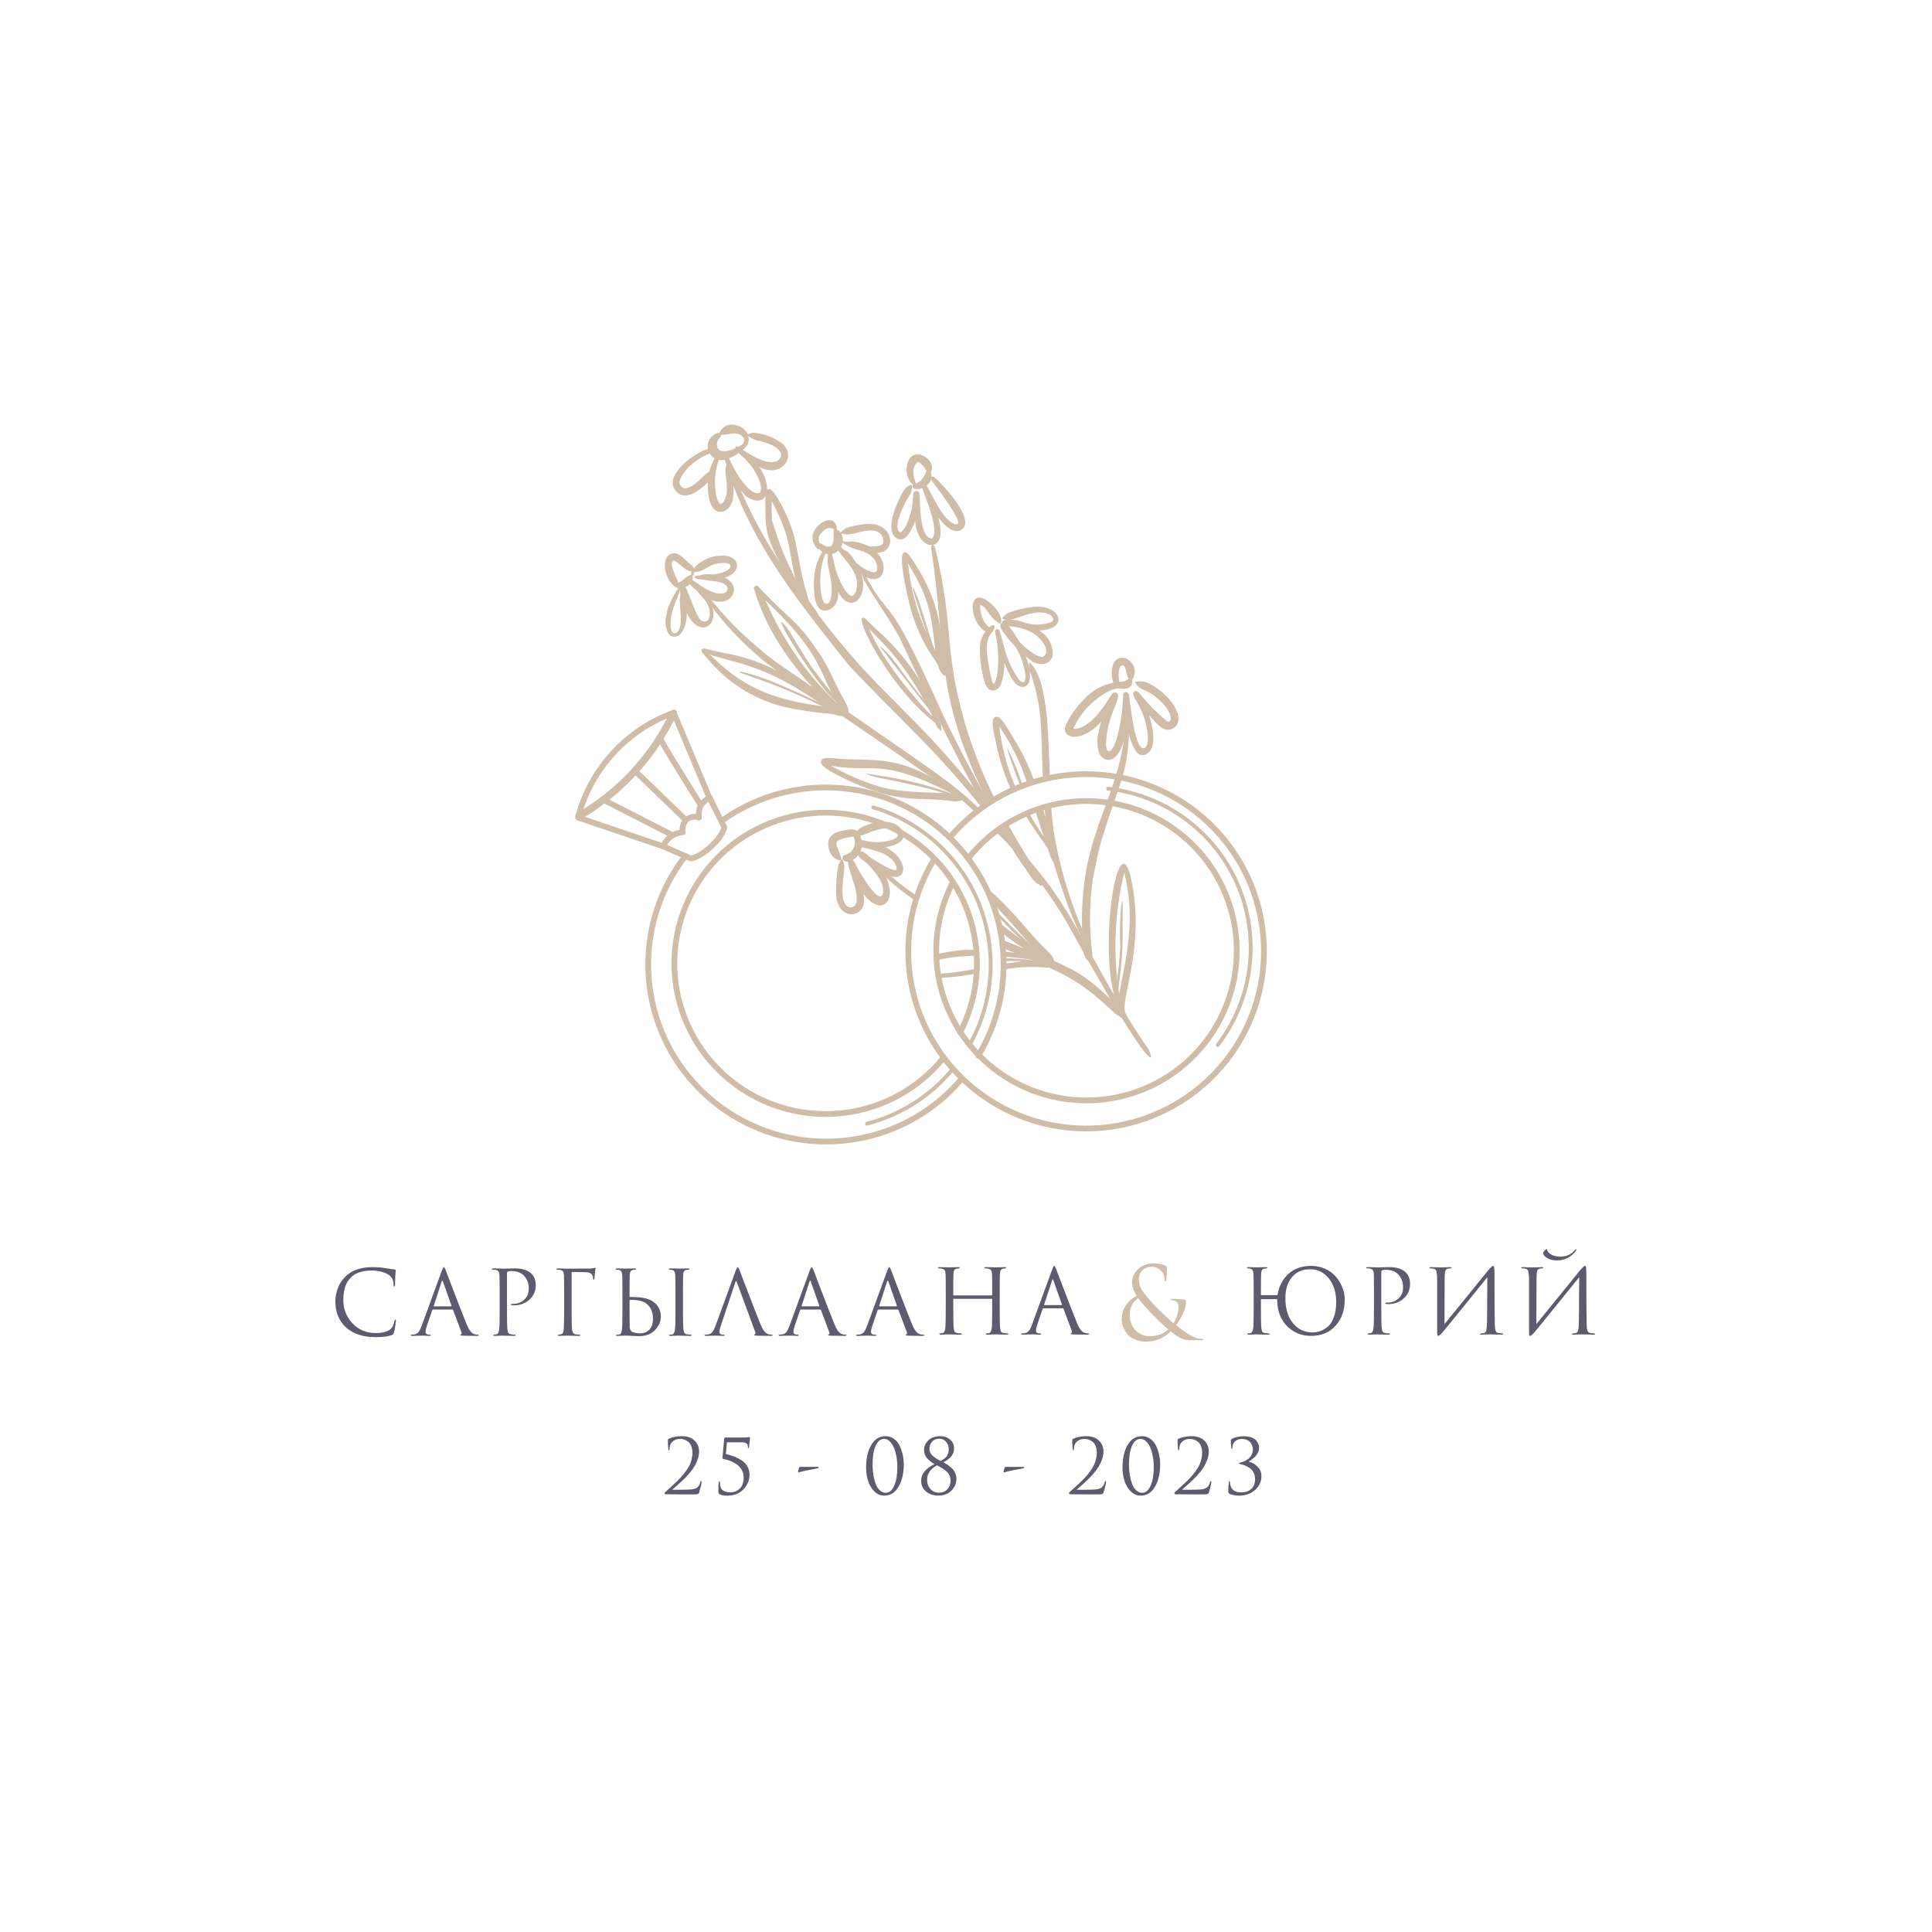 <?xml version="1.0" encoding="UTF-8"?> <svg xmlns="http://www.w3.org/2000/svg" width="108" height="108" viewBox="0 0 108 108" fill="none"> <g filter="url(#filter0_d_3024_5151)"> <circle cx="54" cy="54" r="46" fill="white"></circle> </g> <g opacity="0.8"> <path d="M64.058 74.999C63.828 74.999 63.621 74.958 63.439 74.876C63.257 74.794 63.114 74.69 63.009 74.564C62.909 74.434 62.833 74.302 62.781 74.168C62.728 74.03 62.703 73.896 62.703 73.766C62.703 73.201 62.983 72.753 63.545 72.422C63.37 72.176 63.283 71.92 63.283 71.652C63.283 71.406 63.394 71.174 63.617 70.954C63.844 70.735 64.132 70.625 64.482 70.625C64.742 70.625 64.951 70.663 65.107 70.737C65.163 70.763 65.196 70.787 65.207 70.809C65.222 70.828 65.23 70.86 65.23 70.904C65.23 71.161 65.218 71.362 65.196 71.507C65.181 71.596 65.161 71.641 65.135 71.641C65.112 71.641 65.101 71.605 65.101 71.535C65.101 71.338 65.044 71.18 64.928 71.061C64.776 70.897 64.59 70.815 64.37 70.815C64.181 70.815 64.015 70.876 63.874 70.999C63.733 71.122 63.662 71.304 63.662 71.546C63.662 71.747 63.727 71.948 63.857 72.148C63.987 72.345 64.216 72.621 64.543 72.974C64.633 73.071 64.806 73.242 65.062 73.487C65.323 73.729 65.501 73.891 65.598 73.972C65.68 73.861 65.746 73.719 65.799 73.549C65.854 73.377 65.882 73.21 65.882 73.046C65.882 72.935 65.847 72.844 65.776 72.773C65.739 72.736 65.663 72.708 65.547 72.689C65.473 72.674 65.436 72.66 65.436 72.645C65.436 72.619 65.466 72.606 65.525 72.606C65.73 72.606 65.953 72.619 66.195 72.645C66.261 72.652 66.295 72.689 66.295 72.756C66.295 72.965 66.237 73.193 66.122 73.442C66.01 73.688 65.884 73.898 65.743 74.073C66.014 74.303 66.271 74.487 66.513 74.625C66.758 74.77 66.975 74.843 67.165 74.843C67.225 74.843 67.254 74.856 67.254 74.882C67.254 74.908 67.228 74.921 67.176 74.921H66.451C66.295 74.91 66.146 74.871 66.005 74.804C65.864 74.737 65.676 74.61 65.442 74.424C65.058 74.807 64.597 74.999 64.058 74.999ZM64.259 74.692C64.709 74.692 65.057 74.566 65.302 74.313C65.161 74.194 64.98 74.028 64.761 73.816C64.541 73.604 64.387 73.45 64.298 73.353C63.963 72.993 63.74 72.73 63.629 72.567C63.316 72.771 63.16 73.084 63.16 73.504C63.16 73.85 63.264 74.134 63.472 74.357C63.681 74.581 63.943 74.692 64.259 74.692Z" fill="#C3AC92"></path> <path d="M20.995 74.747C20.296 74.747 19.747 74.567 19.348 74.208C18.945 73.845 18.744 73.352 18.744 72.73C18.744 72.52 18.787 72.291 18.874 72.041C18.96 71.791 19.103 71.567 19.303 71.367C19.659 71.011 20.167 70.833 20.826 70.833C21.092 70.833 21.333 70.853 21.549 70.893C21.596 70.903 21.772 70.928 22.079 70.968C22.108 70.971 22.123 70.99 22.123 71.023C22.123 71.033 22.122 71.049 22.119 71.073C22.115 71.093 22.112 71.124 22.108 71.168C22.105 71.207 22.102 71.252 22.099 71.302C22.095 71.362 22.092 71.459 22.088 71.592C22.085 71.722 22.084 71.796 22.084 71.817C22.08 71.886 22.065 71.921 22.039 71.921C22.012 71.921 21.999 71.886 21.999 71.817C21.999 71.597 21.929 71.427 21.789 71.307C21.696 71.227 21.558 71.161 21.375 71.108C21.195 71.051 21 71.023 20.791 71.023C20.275 71.023 19.892 71.144 19.642 71.387C19.473 71.55 19.355 71.738 19.288 71.951C19.225 72.161 19.193 72.407 19.193 72.69C19.193 73.183 19.363 73.61 19.702 73.973C20.045 74.336 20.476 74.517 20.995 74.517C21.411 74.517 21.701 74.434 21.864 74.267C21.957 74.171 22.019 74.031 22.049 73.848C22.059 73.798 22.075 73.773 22.099 73.773C22.122 73.773 22.134 73.798 22.134 73.848C22.134 73.875 22.12 73.97 22.093 74.133C22.07 74.296 22.047 74.414 22.024 74.487C22.01 74.534 21.997 74.565 21.984 74.582C21.97 74.595 21.94 74.612 21.894 74.632C21.704 74.709 21.405 74.747 20.995 74.747Z" fill="#35334A"></path> <path d="M25.283 73.204H24.21C24.187 73.204 24.17 73.218 24.16 73.244L23.86 74.128C23.814 74.258 23.791 74.369 23.791 74.462C23.791 74.509 23.809 74.545 23.846 74.572C23.882 74.595 23.924 74.607 23.97 74.607H24.015C24.058 74.607 24.08 74.617 24.08 74.637C24.08 74.664 24.05 74.677 23.99 74.677C23.944 74.677 23.872 74.674 23.776 74.667C23.683 74.664 23.629 74.662 23.616 74.662C23.613 74.662 23.541 74.664 23.401 74.667C23.262 74.674 23.145 74.677 23.052 74.677C22.989 74.677 22.957 74.664 22.957 74.637C22.957 74.617 22.98 74.607 23.027 74.607C23.053 74.607 23.093 74.604 23.147 74.597C23.253 74.584 23.336 74.539 23.396 74.462C23.456 74.382 23.513 74.271 23.566 74.128L24.699 71.028C24.746 70.898 24.782 70.833 24.809 70.833C24.836 70.833 24.872 70.893 24.919 71.013C24.932 71.046 25.015 71.266 25.168 71.672C25.325 72.078 25.493 72.515 25.673 72.985C25.856 73.454 25.992 73.8 26.082 74.023C26.215 74.349 26.358 74.534 26.511 74.577C26.571 74.597 26.636 74.607 26.706 74.607C26.743 74.607 26.761 74.617 26.761 74.637C26.761 74.664 26.728 74.677 26.661 74.677C26.368 74.677 26.107 74.674 25.877 74.667C25.777 74.66 25.727 74.649 25.727 74.632C25.727 74.615 25.739 74.604 25.762 74.597C25.809 74.58 25.819 74.535 25.792 74.462L25.328 73.234C25.318 73.214 25.303 73.204 25.283 73.204ZM24.265 73.025H25.218C25.238 73.025 25.245 73.013 25.238 72.99L24.764 71.642C24.741 71.565 24.716 71.565 24.689 71.642L24.25 72.99C24.24 73.013 24.245 73.025 24.265 73.025Z" fill="#35334A"></path> <path d="M27.931 73.229V72.351C27.931 71.738 27.928 71.379 27.921 71.272C27.914 71.183 27.896 71.118 27.866 71.078C27.84 71.034 27.786 71.004 27.706 70.988C27.666 70.978 27.61 70.973 27.537 70.973C27.51 70.973 27.497 70.963 27.497 70.943C27.497 70.916 27.523 70.903 27.577 70.903C27.643 70.903 27.72 70.905 27.806 70.908C27.893 70.908 27.968 70.91 28.031 70.913C28.097 70.916 28.134 70.918 28.141 70.918C28.167 70.918 28.257 70.916 28.41 70.913C28.563 70.906 28.683 70.903 28.77 70.903C29.186 70.903 29.495 70.998 29.698 71.188C29.865 71.347 29.948 71.565 29.948 71.841C29.948 72.168 29.831 72.437 29.598 72.65C29.365 72.863 29.073 72.97 28.72 72.97C28.666 72.97 28.632 72.968 28.615 72.965C28.578 72.965 28.56 72.953 28.56 72.93C28.56 72.9 28.605 72.885 28.695 72.885C28.941 72.885 29.146 72.806 29.309 72.65C29.475 72.494 29.558 72.287 29.558 72.031C29.558 71.735 29.465 71.492 29.279 71.302C29.116 71.136 28.888 71.053 28.595 71.053C28.498 71.053 28.427 71.063 28.38 71.083C28.354 71.093 28.34 71.124 28.34 71.177V73.229C28.34 73.812 28.349 74.173 28.365 74.312C28.375 74.396 28.392 74.461 28.415 74.507C28.442 74.55 28.49 74.577 28.56 74.587C28.653 74.6 28.728 74.607 28.785 74.607C28.811 74.607 28.825 74.617 28.825 74.637C28.825 74.664 28.798 74.677 28.745 74.677C28.665 74.677 28.575 74.675 28.475 74.672C28.379 74.672 28.297 74.67 28.23 74.667C28.167 74.664 28.134 74.662 28.131 74.662H28.041C27.981 74.665 27.911 74.669 27.831 74.672C27.755 74.675 27.695 74.677 27.651 74.677C27.598 74.677 27.572 74.664 27.572 74.637C27.572 74.617 27.585 74.607 27.611 74.607C27.651 74.607 27.701 74.6 27.761 74.587C27.834 74.574 27.883 74.482 27.906 74.312C27.923 74.173 27.931 73.812 27.931 73.229Z" fill="#35334A"></path> <path d="M31.955 71.157V73.229C31.955 73.748 31.96 74.085 31.97 74.238C31.983 74.457 32.051 74.574 32.175 74.587C32.188 74.59 32.256 74.597 32.379 74.607C32.419 74.61 32.439 74.622 32.439 74.642C32.439 74.665 32.413 74.677 32.359 74.677C32.276 74.677 32.186 74.675 32.09 74.672C31.993 74.672 31.912 74.67 31.845 74.667C31.782 74.664 31.749 74.662 31.745 74.662H31.7C31.501 74.672 31.352 74.677 31.256 74.677C31.203 74.677 31.176 74.664 31.176 74.637C31.176 74.62 31.195 74.61 31.231 74.607C31.291 74.6 31.334 74.594 31.361 74.587C31.414 74.574 31.451 74.544 31.471 74.497C31.494 74.451 31.509 74.372 31.516 74.263C31.529 74.073 31.536 73.728 31.536 73.229V72.351C31.536 71.738 31.532 71.379 31.526 71.272C31.519 71.183 31.501 71.118 31.471 71.078C31.444 71.034 31.391 71.004 31.311 70.988C31.301 70.984 31.281 70.983 31.251 70.983C31.221 70.98 31.2 70.978 31.186 70.978C31.13 70.971 31.101 70.96 31.101 70.943C31.101 70.916 31.128 70.903 31.181 70.903C31.248 70.903 31.343 70.906 31.466 70.913C31.592 70.916 31.685 70.918 31.745 70.918C32.487 70.918 32.897 70.916 32.973 70.913C33.113 70.906 33.195 70.896 33.218 70.883C33.238 70.87 33.253 70.863 33.263 70.863C33.283 70.863 33.293 70.878 33.293 70.908C33.293 70.915 33.291 70.926 33.288 70.943C33.284 70.96 33.279 70.98 33.273 71.003C33.27 71.026 33.266 71.046 33.263 71.063C33.256 71.103 33.246 71.224 33.233 71.427C33.233 71.494 33.218 71.527 33.188 71.527C33.168 71.527 33.156 71.505 33.153 71.462C33.143 71.342 33.111 71.259 33.058 71.212C32.988 71.153 32.89 71.121 32.764 71.118L32 71.103C31.97 71.103 31.955 71.121 31.955 71.157Z" fill="#35334A"></path> <path d="M35.193 72.69V73.01C35.193 73.645 35.197 74.041 35.203 74.198C35.207 74.324 35.252 74.407 35.338 74.447C35.461 74.504 35.609 74.532 35.782 74.532C35.999 74.532 36.172 74.464 36.302 74.327C36.435 74.191 36.501 73.988 36.501 73.718C36.501 73.349 36.38 73.068 36.137 72.875C35.95 72.725 35.643 72.655 35.213 72.665C35.2 72.665 35.193 72.673 35.193 72.69ZM34.994 74.662C34.99 74.662 34.959 74.662 34.899 74.662C34.839 74.665 34.771 74.669 34.694 74.672C34.618 74.675 34.558 74.677 34.514 74.677C34.461 74.677 34.435 74.664 34.435 74.637C34.435 74.617 34.455 74.607 34.495 74.607C34.551 74.607 34.596 74.604 34.629 74.597C34.699 74.584 34.746 74.489 34.769 74.312C34.786 74.173 34.794 73.812 34.794 73.229V72.351C34.794 71.738 34.791 71.379 34.784 71.272C34.774 71.109 34.718 71.016 34.614 70.993C34.564 70.98 34.513 70.973 34.46 70.973C34.433 70.973 34.42 70.963 34.42 70.943C34.42 70.916 34.446 70.903 34.499 70.903C34.549 70.903 34.613 70.905 34.689 70.908C34.766 70.908 34.834 70.91 34.894 70.913C34.954 70.916 34.985 70.918 34.989 70.918C34.992 70.918 35.024 70.916 35.084 70.913C35.147 70.91 35.217 70.908 35.293 70.908C35.37 70.905 35.43 70.903 35.473 70.903C35.526 70.903 35.553 70.916 35.553 70.943C35.553 70.963 35.539 70.973 35.513 70.973C35.49 70.973 35.448 70.978 35.388 70.988C35.322 71.001 35.275 71.029 35.248 71.073C35.225 71.116 35.21 71.183 35.203 71.272C35.197 71.379 35.193 71.738 35.193 72.351V72.48C35.193 72.497 35.2 72.505 35.213 72.505H35.348C35.814 72.505 36.162 72.567 36.392 72.69C36.758 72.89 36.941 73.194 36.941 73.604C36.941 73.876 36.832 74.126 36.616 74.352C36.403 74.579 36.1 74.692 35.708 74.692C35.638 74.692 35.511 74.687 35.328 74.677C35.148 74.667 35.037 74.662 34.994 74.662ZM37.759 73.229V72.351C37.759 71.738 37.756 71.379 37.749 71.272C37.739 71.109 37.683 71.016 37.58 70.993C37.53 70.98 37.478 70.973 37.425 70.973C37.398 70.973 37.385 70.963 37.385 70.943C37.385 70.916 37.411 70.903 37.465 70.903C37.515 70.903 37.58 70.905 37.659 70.908C37.739 70.908 37.809 70.91 37.869 70.913C37.932 70.916 37.966 70.918 37.969 70.918C37.972 70.918 38.004 70.916 38.064 70.913C38.127 70.91 38.197 70.908 38.273 70.908C38.353 70.905 38.415 70.903 38.458 70.903C38.511 70.903 38.538 70.916 38.538 70.943C38.538 70.963 38.525 70.973 38.498 70.973C38.475 70.973 38.433 70.978 38.373 70.988C38.307 71.001 38.26 71.029 38.233 71.073C38.21 71.116 38.195 71.183 38.189 71.272C38.182 71.379 38.179 71.738 38.179 72.351V73.229C38.179 73.812 38.187 74.173 38.204 74.312C38.214 74.396 38.23 74.461 38.254 74.507C38.28 74.55 38.328 74.577 38.398 74.587C38.491 74.6 38.56 74.607 38.603 74.607C38.643 74.607 38.663 74.617 38.663 74.637C38.663 74.664 38.638 74.677 38.588 74.677C38.508 74.677 38.418 74.675 38.318 74.672C38.218 74.672 38.135 74.67 38.069 74.667C38.006 74.664 37.972 74.662 37.969 74.662C37.966 74.662 37.932 74.662 37.869 74.662C37.809 74.665 37.739 74.669 37.659 74.672C37.583 74.675 37.523 74.677 37.48 74.677C37.426 74.677 37.4 74.664 37.4 74.637C37.4 74.617 37.418 74.607 37.455 74.607C37.498 74.607 37.541 74.602 37.585 74.592C37.661 74.575 37.711 74.482 37.734 74.312C37.751 74.173 37.759 73.812 37.759 73.229Z" fill="#35334A"></path> <path d="M41.111 71.667L40.287 74.128C40.241 74.258 40.217 74.369 40.217 74.462C40.217 74.509 40.236 74.545 40.272 74.572C40.309 74.595 40.35 74.607 40.397 74.607H40.442C40.485 74.607 40.507 74.617 40.507 74.637C40.507 74.664 40.477 74.677 40.417 74.677C40.37 74.677 40.299 74.674 40.202 74.667C40.109 74.664 40.056 74.662 40.043 74.662C40.039 74.662 39.968 74.664 39.828 74.667C39.688 74.674 39.572 74.677 39.479 74.677C39.415 74.677 39.384 74.664 39.384 74.637C39.384 74.617 39.407 74.607 39.454 74.607C39.48 74.607 39.52 74.604 39.573 74.597C39.68 74.584 39.763 74.539 39.823 74.462C39.883 74.382 39.94 74.271 39.993 74.128L41.126 71.028C41.172 70.898 41.209 70.833 41.236 70.833C41.262 70.833 41.299 70.893 41.346 71.013C41.359 71.046 41.442 71.266 41.595 71.672C41.752 72.078 41.92 72.515 42.099 72.985C42.282 73.454 42.419 73.8 42.509 74.023C42.642 74.349 42.785 74.534 42.938 74.577C42.998 74.597 43.063 74.607 43.133 74.607C43.169 74.607 43.188 74.617 43.188 74.637C43.188 74.664 43.154 74.677 43.088 74.677C42.795 74.677 42.534 74.674 42.304 74.667C42.204 74.66 42.154 74.649 42.154 74.632C42.154 74.615 42.166 74.604 42.189 74.597C42.236 74.58 42.246 74.535 42.219 74.462L41.186 71.667C41.159 71.594 41.134 71.594 41.111 71.667Z" fill="#35334A"></path> <path d="M45.846 73.204H44.773C44.749 73.204 44.733 73.218 44.723 73.244L44.423 74.128C44.377 74.258 44.353 74.369 44.353 74.462C44.353 74.509 44.372 74.545 44.408 74.572C44.445 74.595 44.486 74.607 44.533 74.607H44.578C44.621 74.607 44.643 74.617 44.643 74.637C44.643 74.664 44.613 74.677 44.553 74.677C44.507 74.677 44.435 74.674 44.338 74.667C44.245 74.664 44.192 74.662 44.179 74.662C44.175 74.662 44.104 74.664 43.964 74.667C43.824 74.674 43.708 74.677 43.614 74.677C43.551 74.677 43.52 74.664 43.52 74.637C43.52 74.617 43.543 74.607 43.59 74.607C43.616 74.607 43.656 74.604 43.709 74.597C43.816 74.584 43.899 74.539 43.959 74.462C44.019 74.382 44.075 74.271 44.129 74.128L45.262 71.028C45.309 70.898 45.345 70.833 45.372 70.833C45.398 70.833 45.435 70.893 45.482 71.013C45.495 71.046 45.578 71.266 45.731 71.672C45.888 72.078 46.056 72.515 46.235 72.985C46.418 73.454 46.555 73.8 46.645 74.023C46.778 74.349 46.921 74.534 47.074 74.577C47.134 74.597 47.199 74.607 47.269 74.607C47.305 74.607 47.324 74.617 47.324 74.637C47.324 74.664 47.29 74.677 47.224 74.677C46.931 74.677 46.67 74.674 46.44 74.667C46.34 74.66 46.29 74.649 46.29 74.632C46.29 74.615 46.302 74.604 46.325 74.597C46.372 74.58 46.382 74.535 46.355 74.462L45.891 73.234C45.881 73.214 45.866 73.204 45.846 73.204ZM44.828 73.025H45.781C45.801 73.025 45.808 73.013 45.801 72.99L45.327 71.642C45.303 71.565 45.279 71.565 45.252 71.642L44.813 72.99C44.803 73.013 44.808 73.025 44.828 73.025Z" fill="#35334A"></path> <path d="M53.318 72.415H55.435C55.455 72.415 55.465 72.406 55.465 72.386V72.281C55.465 71.668 55.462 71.309 55.455 71.202C55.448 71.113 55.43 71.048 55.4 71.008C55.373 70.965 55.32 70.934 55.24 70.918C55.2 70.908 55.144 70.903 55.07 70.903C55.044 70.903 55.031 70.893 55.031 70.873C55.031 70.846 55.057 70.833 55.11 70.833C55.177 70.833 55.255 70.835 55.345 70.838C55.435 70.838 55.511 70.84 55.575 70.843C55.638 70.846 55.671 70.848 55.675 70.848C55.678 70.848 55.709 70.846 55.769 70.843C55.833 70.84 55.902 70.838 55.979 70.838C56.059 70.835 56.12 70.833 56.164 70.833C56.217 70.833 56.244 70.846 56.244 70.873C56.244 70.893 56.23 70.903 56.204 70.903C56.18 70.903 56.139 70.908 56.079 70.918C56.012 70.931 55.966 70.96 55.939 71.003C55.916 71.046 55.901 71.113 55.894 71.202C55.888 71.309 55.884 71.668 55.884 72.281V73.159C55.884 73.742 55.892 74.103 55.909 74.243C55.919 74.326 55.936 74.391 55.959 74.437C55.986 74.481 56.034 74.507 56.104 74.517C56.197 74.531 56.272 74.537 56.328 74.537C56.355 74.537 56.368 74.547 56.368 74.567C56.368 74.594 56.342 74.607 56.288 74.607C56.209 74.607 56.119 74.605 56.019 74.602C55.922 74.602 55.841 74.6 55.774 74.597C55.711 74.594 55.678 74.592 55.675 74.592C55.671 74.592 55.638 74.592 55.575 74.592C55.515 74.595 55.445 74.599 55.365 74.602C55.288 74.605 55.228 74.607 55.185 74.607C55.132 74.607 55.105 74.594 55.105 74.567C55.105 74.547 55.119 74.537 55.145 74.537C55.185 74.537 55.235 74.531 55.295 74.517C55.368 74.504 55.417 74.412 55.44 74.243C55.456 74.103 55.465 73.742 55.465 73.159V72.635C55.465 72.615 55.455 72.605 55.435 72.605H53.318C53.298 72.605 53.288 72.615 53.288 72.635V73.159C53.288 73.742 53.297 74.103 53.313 74.243C53.323 74.326 53.34 74.391 53.363 74.437C53.39 74.481 53.438 74.507 53.508 74.517C53.601 74.531 53.676 74.537 53.733 74.537C53.759 74.537 53.773 74.547 53.773 74.567C53.773 74.594 53.746 74.607 53.693 74.607C53.613 74.607 53.523 74.605 53.423 74.602C53.327 74.602 53.245 74.6 53.178 74.597C53.115 74.594 53.082 74.592 53.079 74.592C53.075 74.592 53.042 74.592 52.979 74.592C52.919 74.595 52.849 74.599 52.769 74.602C52.693 74.605 52.633 74.607 52.589 74.607C52.536 74.607 52.51 74.594 52.51 74.567C52.51 74.547 52.523 74.537 52.55 74.537C52.589 74.537 52.639 74.531 52.699 74.517C52.773 74.504 52.821 74.412 52.844 74.243C52.861 74.103 52.869 73.742 52.869 73.159V72.281C52.869 71.668 52.866 71.309 52.859 71.202C52.852 71.113 52.834 71.048 52.804 71.008C52.778 70.965 52.724 70.934 52.644 70.918C52.604 70.908 52.548 70.903 52.475 70.903C52.448 70.903 52.435 70.893 52.435 70.873C52.435 70.846 52.461 70.833 52.515 70.833C52.581 70.833 52.659 70.835 52.749 70.838C52.839 70.838 52.916 70.84 52.979 70.843C53.042 70.846 53.075 70.848 53.079 70.848C53.082 70.848 53.114 70.846 53.173 70.843C53.237 70.84 53.307 70.838 53.383 70.838C53.463 70.835 53.525 70.833 53.568 70.833C53.621 70.833 53.648 70.846 53.648 70.873C53.648 70.893 53.634 70.903 53.608 70.903C53.584 70.903 53.543 70.908 53.483 70.918C53.416 70.931 53.37 70.96 53.343 71.003C53.32 71.046 53.305 71.113 53.298 71.202C53.292 71.309 53.288 71.668 53.288 72.281V72.386C53.288 72.406 53.298 72.415 53.318 72.415Z" fill="#35334A"></path> <path d="M59.405 73.134H58.331C58.308 73.134 58.291 73.148 58.282 73.174L57.982 74.058C57.935 74.188 57.912 74.299 57.912 74.392C57.912 74.439 57.93 74.475 57.967 74.502C58.004 74.525 58.045 74.537 58.092 74.537H58.137C58.18 74.537 58.202 74.547 58.202 74.567C58.202 74.594 58.172 74.607 58.112 74.607C58.065 74.607 57.994 74.604 57.897 74.597C57.804 74.594 57.751 74.592 57.737 74.592C57.734 74.592 57.663 74.594 57.523 74.597C57.383 74.604 57.267 74.607 57.173 74.607C57.11 74.607 57.078 74.594 57.078 74.567C57.078 74.547 57.102 74.537 57.148 74.537C57.175 74.537 57.215 74.534 57.268 74.527C57.375 74.514 57.458 74.469 57.518 74.392C57.578 74.312 57.634 74.201 57.687 74.058L58.821 70.958C58.867 70.828 58.904 70.763 58.93 70.763C58.957 70.763 58.994 70.823 59.04 70.943C59.054 70.976 59.137 71.196 59.29 71.602C59.446 72.008 59.614 72.445 59.794 72.915C59.977 73.384 60.114 73.73 60.203 73.953C60.337 74.279 60.48 74.464 60.633 74.507C60.693 74.527 60.758 74.537 60.827 74.537C60.864 74.537 60.882 74.547 60.882 74.567C60.882 74.594 60.849 74.607 60.782 74.607C60.49 74.607 60.228 74.604 59.999 74.597C59.899 74.59 59.849 74.579 59.849 74.562C59.849 74.545 59.861 74.534 59.884 74.527C59.931 74.51 59.941 74.466 59.914 74.392L59.45 73.164C59.44 73.144 59.425 73.134 59.405 73.134ZM58.386 72.955H59.34C59.36 72.955 59.366 72.943 59.36 72.92L58.886 71.572C58.862 71.495 58.837 71.495 58.811 71.572L58.371 72.92C58.361 72.943 58.366 72.955 58.386 72.955Z" fill="#35334A"></path> <path d="M50.182 73.204H49.109C49.085 73.204 49.069 73.218 49.059 73.244L48.759 74.128C48.713 74.258 48.689 74.369 48.689 74.462C48.689 74.509 48.708 74.545 48.744 74.572C48.781 74.595 48.822 74.607 48.869 74.607H48.914C48.957 74.607 48.979 74.617 48.979 74.637C48.979 74.664 48.949 74.677 48.889 74.677C48.842 74.677 48.771 74.674 48.674 74.667C48.581 74.664 48.528 74.662 48.515 74.662C48.511 74.662 48.44 74.664 48.3 74.667C48.16 74.674 48.044 74.677 47.95 74.677C47.887 74.677 47.856 74.664 47.856 74.637C47.856 74.617 47.879 74.607 47.926 74.607C47.952 74.607 47.992 74.604 48.045 74.597C48.152 74.584 48.235 74.539 48.295 74.462C48.355 74.382 48.411 74.271 48.465 74.128L49.598 71.028C49.645 70.898 49.681 70.833 49.708 70.833C49.734 70.833 49.771 70.893 49.818 71.013C49.831 71.046 49.914 71.266 50.067 71.672C50.224 72.078 50.392 72.515 50.571 72.985C50.754 73.454 50.891 73.8 50.981 74.023C51.114 74.349 51.257 74.534 51.41 74.577C51.47 74.597 51.535 74.607 51.605 74.607C51.641 74.607 51.66 74.617 51.66 74.637C51.66 74.664 51.626 74.677 51.56 74.677C51.267 74.677 51.006 74.674 50.776 74.667C50.676 74.66 50.626 74.649 50.626 74.632C50.626 74.615 50.638 74.604 50.661 74.597C50.708 74.58 50.718 74.535 50.691 74.462L50.227 73.234C50.217 73.214 50.202 73.204 50.182 73.204ZM49.164 73.025H50.117C50.137 73.025 50.144 73.013 50.137 72.99L49.663 71.642C49.639 71.565 49.614 71.565 49.588 71.642L49.149 72.99C49.139 73.013 49.144 73.025 49.164 73.025Z" fill="#35334A"></path> <path d="M73.361 74.482C73.518 74.482 73.666 74.457 73.805 74.407C73.949 74.357 74.09 74.274 74.23 74.158C74.37 74.038 74.481 73.862 74.564 73.629C74.651 73.392 74.694 73.111 74.694 72.785C74.694 72.239 74.556 71.798 74.28 71.462C74.007 71.123 73.659 70.953 73.236 70.953C72.8 70.953 72.461 71.101 72.218 71.397C71.975 71.693 71.854 72.084 71.854 72.57C71.854 73.156 71.995 73.622 72.278 73.968C72.561 74.311 72.922 74.482 73.361 74.482ZM70.496 71.202C70.489 71.415 70.486 71.765 70.486 72.251V72.371C70.486 72.391 70.496 72.4 70.516 72.4H71.384C71.408 72.4 71.419 72.391 71.419 72.371C71.493 71.905 71.692 71.52 72.018 71.217C72.344 70.915 72.77 70.763 73.296 70.763C73.582 70.763 73.847 70.82 74.09 70.933C74.333 71.046 74.531 71.194 74.684 71.377C74.841 71.56 74.96 71.763 75.043 71.986C75.13 72.206 75.173 72.427 75.173 72.65C75.173 73.243 75.002 73.728 74.659 74.108C74.32 74.487 73.862 74.677 73.286 74.677C72.9 74.677 72.559 74.58 72.263 74.387C71.97 74.194 71.75 73.946 71.604 73.644C71.461 73.337 71.393 73.008 71.399 72.655C71.399 72.635 71.388 72.625 71.364 72.625H70.516C70.496 72.625 70.486 72.635 70.486 72.655V73.159C70.486 73.742 70.494 74.103 70.511 74.243C70.521 74.326 70.537 74.391 70.561 74.437C70.587 74.481 70.635 74.507 70.705 74.517C70.799 74.53 70.867 74.537 70.91 74.537C70.95 74.537 70.97 74.547 70.97 74.567C70.97 74.594 70.945 74.607 70.895 74.607C70.815 74.607 70.725 74.605 70.626 74.602C70.526 74.602 70.442 74.6 70.376 74.597C70.313 74.594 70.279 74.592 70.276 74.592C70.273 74.592 70.241 74.592 70.181 74.592C70.121 74.595 70.053 74.599 69.977 74.602C69.903 74.605 69.845 74.607 69.802 74.607C69.749 74.607 69.722 74.594 69.722 74.567C69.722 74.547 69.74 74.537 69.777 74.537C69.82 74.537 69.863 74.532 69.907 74.522C69.983 74.505 70.033 74.412 70.056 74.243C70.073 74.103 70.081 73.742 70.081 73.159V72.281C70.081 71.668 70.078 71.309 70.071 71.202C70.061 71.039 70.005 70.946 69.902 70.923C69.852 70.91 69.8 70.903 69.747 70.903C69.72 70.903 69.707 70.893 69.707 70.873C69.707 70.846 69.734 70.833 69.787 70.833C69.837 70.833 69.9 70.835 69.977 70.838C70.053 70.838 70.121 70.84 70.181 70.843C70.241 70.846 70.273 70.848 70.276 70.848C70.279 70.848 70.311 70.846 70.371 70.843C70.434 70.84 70.504 70.838 70.581 70.838C70.66 70.835 70.722 70.833 70.765 70.833C70.819 70.833 70.845 70.846 70.845 70.873C70.845 70.893 70.832 70.903 70.805 70.903C70.782 70.903 70.74 70.908 70.68 70.918C70.614 70.931 70.567 70.96 70.541 71.003C70.517 71.046 70.502 71.113 70.496 71.202Z" fill="#35334A"></path> <path d="M76.806 73.159V72.281C76.806 71.668 76.803 71.309 76.796 71.202C76.789 71.113 76.771 71.048 76.741 71.008C76.715 70.965 76.661 70.934 76.581 70.918C76.541 70.908 76.485 70.903 76.412 70.903C76.385 70.903 76.372 70.893 76.372 70.873C76.372 70.846 76.398 70.833 76.452 70.833C76.518 70.833 76.595 70.835 76.681 70.838C76.768 70.838 76.843 70.84 76.906 70.843C76.972 70.846 77.009 70.848 77.016 70.848C77.042 70.848 77.132 70.846 77.285 70.843C77.438 70.836 77.558 70.833 77.645 70.833C78.061 70.833 78.37 70.928 78.573 71.118C78.74 71.277 78.823 71.495 78.823 71.772C78.823 72.098 78.706 72.367 78.473 72.58C78.24 72.793 77.948 72.9 77.595 72.9C77.541 72.9 77.507 72.898 77.49 72.895C77.453 72.895 77.435 72.883 77.435 72.86C77.435 72.83 77.48 72.815 77.57 72.815C77.816 72.815 78.021 72.737 78.184 72.58C78.35 72.424 78.433 72.218 78.433 71.961C78.433 71.665 78.34 71.422 78.154 71.232C77.991 71.066 77.763 70.983 77.47 70.983C77.373 70.983 77.302 70.993 77.255 71.013C77.229 71.023 77.215 71.054 77.215 71.108V73.159C77.215 73.742 77.224 74.103 77.24 74.243C77.25 74.326 77.267 74.391 77.29 74.437C77.317 74.481 77.365 74.507 77.435 74.517C77.528 74.53 77.603 74.537 77.66 74.537C77.686 74.537 77.7 74.547 77.7 74.567C77.7 74.594 77.673 74.607 77.62 74.607C77.54 74.607 77.45 74.605 77.35 74.602C77.254 74.602 77.172 74.6 77.106 74.597C77.042 74.594 77.009 74.592 77.006 74.592H76.916C76.856 74.595 76.786 74.599 76.706 74.602C76.63 74.605 76.57 74.607 76.526 74.607C76.473 74.607 76.447 74.594 76.447 74.567C76.447 74.547 76.46 74.537 76.487 74.537C76.526 74.537 76.576 74.53 76.636 74.517C76.71 74.504 76.758 74.412 76.781 74.243C76.798 74.103 76.806 73.742 76.806 73.159Z" fill="#35334A"></path> <path d="M80.758 71.427L80.748 74.018C80.981 73.735 81.408 73.209 82.031 72.441C82.656 71.668 83.027 71.211 83.144 71.068C83.31 70.865 83.418 70.763 83.468 70.763C83.488 70.763 83.502 70.773 83.508 70.793C83.518 70.81 83.527 70.853 83.533 70.923C83.54 70.993 83.543 71.098 83.543 71.237C83.543 72.452 83.548 73.371 83.558 73.993C83.561 74.179 83.576 74.311 83.603 74.387C83.633 74.461 83.686 74.504 83.763 74.517C83.799 74.524 83.864 74.53 83.958 74.537C84.007 74.54 84.032 74.552 84.032 74.572C84.032 74.595 84.007 74.607 83.958 74.607C83.888 74.607 83.758 74.604 83.568 74.597C83.379 74.594 83.275 74.592 83.259 74.592C83.229 74.592 83.162 74.594 83.059 74.597C82.959 74.604 82.876 74.607 82.809 74.607C82.76 74.607 82.734 74.597 82.734 74.577C82.734 74.554 82.76 74.54 82.809 74.537C82.883 74.53 82.931 74.524 82.954 74.517C83.021 74.504 83.064 74.451 83.084 74.357C83.107 74.264 83.121 74.113 83.124 73.903C83.13 73.6 83.134 73.164 83.134 72.595C83.137 72.023 83.141 71.623 83.144 71.397C82.891 71.713 82.423 72.291 81.741 73.129C81.062 73.968 80.678 74.437 80.588 74.537C80.501 74.63 80.44 74.677 80.403 74.677C80.377 74.677 80.358 74.66 80.348 74.627C80.342 74.597 80.338 74.534 80.338 74.437V71.532C80.338 71.352 80.33 71.221 80.313 71.138C80.297 71.051 80.275 70.996 80.249 70.973C80.222 70.946 80.179 70.928 80.119 70.918C80.095 70.915 80.066 70.911 80.029 70.908C79.992 70.905 79.969 70.903 79.959 70.903C79.922 70.9 79.904 70.888 79.904 70.868C79.904 70.845 79.937 70.833 80.004 70.833C80.061 70.833 80.16 70.836 80.303 70.843C80.45 70.846 80.533 70.848 80.553 70.848C80.61 70.848 80.696 70.846 80.813 70.843C80.929 70.836 81.009 70.833 81.052 70.833C81.109 70.833 81.137 70.843 81.137 70.863C81.137 70.886 81.115 70.9 81.072 70.903C81.006 70.91 80.962 70.915 80.942 70.918C80.869 70.934 80.821 70.973 80.798 71.033C80.774 71.089 80.761 71.221 80.758 71.427Z" fill="#35334A"></path> <path d="M85.893 71.427L85.883 74.018C86.116 73.735 86.544 73.209 87.166 72.441C87.792 71.668 88.163 71.211 88.279 71.068C88.446 70.865 88.554 70.763 88.604 70.763C88.624 70.763 88.637 70.773 88.644 70.793C88.654 70.81 88.662 70.853 88.669 70.923C88.675 70.993 88.678 71.098 88.678 71.237C88.678 72.452 88.683 73.371 88.694 73.993C88.697 74.179 88.712 74.311 88.738 74.387C88.768 74.461 88.822 74.504 88.898 74.517C88.935 74.524 89 74.53 89.093 74.537C89.143 74.54 89.168 74.552 89.168 74.572C89.168 74.595 89.143 74.607 89.093 74.607C89.023 74.607 88.893 74.604 88.704 74.597C88.514 74.594 88.411 74.592 88.394 74.592C88.364 74.592 88.297 74.594 88.194 74.597C88.094 74.604 88.011 74.607 87.945 74.607C87.895 74.607 87.87 74.597 87.87 74.577C87.87 74.554 87.895 74.54 87.945 74.537C88.018 74.53 88.066 74.524 88.09 74.517C88.156 74.504 88.199 74.451 88.219 74.357C88.243 74.264 88.256 74.113 88.259 73.903C88.266 73.6 88.269 73.164 88.269 72.595C88.272 72.023 88.276 71.623 88.279 71.397C88.026 71.713 87.559 72.291 86.876 73.129C86.198 73.968 85.813 74.437 85.723 74.537C85.637 74.63 85.575 74.677 85.539 74.677C85.512 74.677 85.494 74.66 85.484 74.627C85.477 74.597 85.474 74.534 85.474 74.437V71.532C85.474 71.352 85.465 71.221 85.449 71.138C85.432 71.051 85.41 70.996 85.384 70.973C85.357 70.946 85.314 70.928 85.254 70.918C85.231 70.915 85.201 70.911 85.164 70.908C85.128 70.905 85.104 70.903 85.094 70.903C85.058 70.9 85.039 70.888 85.039 70.868C85.039 70.845 85.073 70.833 85.139 70.833C85.196 70.833 85.296 70.836 85.439 70.843C85.585 70.846 85.668 70.848 85.688 70.848C85.745 70.848 85.831 70.846 85.948 70.843C86.064 70.836 86.144 70.833 86.188 70.833C86.244 70.833 86.272 70.843 86.272 70.863C86.272 70.886 86.251 70.9 86.207 70.903C86.141 70.91 86.098 70.915 86.078 70.918C86.004 70.934 85.956 70.973 85.933 71.033C85.91 71.089 85.896 71.221 85.893 71.427ZM86.262 70.039C86.262 70.019 86.271 69.996 86.287 69.969C86.311 69.936 86.341 69.904 86.377 69.875C86.414 69.841 86.439 69.825 86.452 69.825C86.469 69.825 86.479 69.835 86.482 69.855C86.502 69.954 86.577 70.044 86.707 70.124C86.84 70.204 87.016 70.244 87.236 70.244C87.572 70.244 87.841 70.121 88.045 69.875C88.071 69.845 88.093 69.83 88.109 69.83C88.116 69.83 88.121 69.833 88.124 69.84C88.128 69.846 88.128 69.856 88.124 69.87C88.121 69.88 88.114 69.891 88.105 69.904C87.988 70.078 87.835 70.214 87.645 70.314C87.456 70.41 87.254 70.459 87.041 70.459C86.788 70.459 86.58 70.399 86.417 70.279C86.314 70.196 86.262 70.116 86.262 70.039Z" fill="#35334A"></path> <path d="M38.817 83.537C38.492 83.537 38.237 83.537 38.05 83.537C37.864 83.537 37.683 83.536 37.508 83.533C37.333 83.533 37.234 83.533 37.211 83.533C37.197 83.533 37.183 83.527 37.169 83.516C37.157 83.505 37.152 83.491 37.152 83.474C37.152 83.451 37.177 83.417 37.228 83.372C37.375 83.239 37.492 83.133 37.58 83.054C37.667 82.975 37.771 82.878 37.889 82.762C38.008 82.643 38.101 82.543 38.169 82.461C38.237 82.379 38.309 82.283 38.385 82.173C38.464 82.062 38.523 81.961 38.563 81.868C38.605 81.772 38.639 81.668 38.665 81.558C38.693 81.445 38.707 81.332 38.707 81.219C38.707 81.075 38.686 80.949 38.644 80.842C38.601 80.735 38.545 80.654 38.474 80.6C38.406 80.544 38.334 80.503 38.258 80.478C38.184 80.449 38.11 80.435 38.033 80.435C37.847 80.435 37.696 80.489 37.58 80.596C37.478 80.695 37.427 80.832 37.427 81.007C37.427 81.05 37.416 81.071 37.393 81.071C37.374 81.071 37.362 81.052 37.359 81.016C37.343 80.863 37.334 80.689 37.334 80.495C37.334 80.472 37.348 80.451 37.377 80.431C37.591 80.332 37.84 80.283 38.122 80.283C38.428 80.283 38.663 80.366 38.83 80.533C38.997 80.697 39.08 80.898 39.08 81.139C39.08 81.3 39.046 81.466 38.978 81.639C38.911 81.811 38.829 81.966 38.733 82.105C38.639 82.24 38.522 82.383 38.381 82.533C38.24 82.68 38.115 82.801 38.008 82.897C37.901 82.993 37.782 83.098 37.652 83.211C37.632 83.228 37.617 83.241 37.605 83.249C37.594 83.258 37.59 83.265 37.593 83.27C37.595 83.276 37.602 83.279 37.614 83.279H37.923C38.279 83.279 38.521 83.272 38.648 83.258C38.8 83.243 38.915 83.204 38.991 83.139C39.067 83.074 39.12 82.978 39.148 82.851C39.156 82.808 39.172 82.787 39.194 82.787C39.212 82.787 39.22 82.804 39.22 82.838C39.22 82.928 39.178 83.118 39.093 83.406C39.076 83.463 39.049 83.499 39.012 83.516C38.976 83.53 38.911 83.537 38.817 83.537Z" fill="#35334A"></path> <path d="M41.437 80.626H40.636L40.577 81.278C40.718 81.315 40.841 81.352 40.945 81.389C41.05 81.423 41.166 81.472 41.293 81.537C41.42 81.602 41.525 81.673 41.606 81.749C41.688 81.825 41.758 81.924 41.814 82.046C41.871 82.164 41.899 82.296 41.899 82.44C41.899 82.742 41.786 83.013 41.56 83.253C41.337 83.491 41.026 83.609 40.627 83.609C40.458 83.609 40.328 83.584 40.238 83.533C40.184 83.505 40.157 83.465 40.157 83.414C40.157 83.132 40.163 82.954 40.174 82.88C40.185 82.83 40.198 82.804 40.212 82.804C40.235 82.804 40.246 82.828 40.246 82.876C40.246 83.085 40.298 83.229 40.403 83.308C40.507 83.385 40.649 83.423 40.827 83.423C41.027 83.423 41.201 83.354 41.348 83.215C41.498 83.077 41.572 82.872 41.572 82.601C41.572 82.471 41.547 82.351 41.496 82.24C41.448 82.13 41.388 82.04 41.314 81.969C41.24 81.896 41.153 81.831 41.051 81.774C40.95 81.718 40.855 81.674 40.767 81.643C40.68 81.612 40.589 81.588 40.496 81.571C40.451 81.562 40.42 81.554 40.403 81.546C40.389 81.534 40.383 81.517 40.386 81.495L40.483 80.414C40.486 80.377 40.513 80.359 40.564 80.359H41.56C41.656 80.359 41.738 80.353 41.806 80.342C41.825 80.339 41.844 80.336 41.861 80.334C41.88 80.331 41.892 80.329 41.895 80.329C41.914 80.329 41.924 80.343 41.924 80.372C41.924 80.459 41.906 80.637 41.869 80.906C41.864 80.937 41.852 80.952 41.835 80.952C41.818 80.952 41.81 80.934 41.81 80.897C41.81 80.804 41.786 80.736 41.738 80.694C41.69 80.648 41.59 80.626 41.437 80.626Z" fill="#35334A"></path> <path d="M44.755 81.999H45.671C45.741 81.999 45.776 82.01 45.776 82.033C45.776 82.055 45.73 82.077 45.637 82.096C45.162 82.181 44.882 82.236 44.798 82.262C44.775 82.267 44.749 82.276 44.721 82.287C44.696 82.296 44.676 82.303 44.662 82.308C44.648 82.311 44.638 82.313 44.632 82.313C44.615 82.313 44.61 82.293 44.615 82.253L44.67 82.033C44.676 82.01 44.704 81.999 44.755 81.999Z" fill="#35334A"></path> <path d="M50.523 81.846C50.523 82.355 50.425 82.776 50.23 83.109C50.038 83.44 49.773 83.605 49.434 83.605C49.219 83.605 49.032 83.526 48.874 83.368C48.716 83.21 48.6 83.015 48.527 82.783C48.453 82.551 48.416 82.304 48.416 82.041C48.416 81.516 48.513 81.092 48.705 80.77C48.897 80.445 49.162 80.283 49.501 80.283C49.688 80.283 49.852 80.338 49.993 80.448C50.134 80.555 50.24 80.694 50.311 80.863C50.384 81.03 50.438 81.197 50.472 81.363C50.506 81.53 50.523 81.691 50.523 81.846ZM50.162 82.029C50.162 81.752 50.134 81.495 50.078 81.257C50.024 81.02 49.939 80.824 49.823 80.668C49.708 80.513 49.572 80.435 49.416 80.435C49.219 80.435 49.062 80.565 48.946 80.825C48.833 81.085 48.777 81.433 48.777 81.868C48.777 82.062 48.791 82.25 48.819 82.431C48.847 82.612 48.89 82.78 48.946 82.936C49.003 83.091 49.08 83.215 49.179 83.308C49.278 83.402 49.391 83.448 49.518 83.448C49.713 83.448 49.869 83.317 49.984 83.054C50.103 82.791 50.162 82.45 50.162 82.029Z" fill="#35334A"></path> <path d="M52.73 81.74C52.821 81.786 52.9 81.832 52.968 81.88C53.035 81.925 53.112 81.986 53.197 82.062C53.281 82.139 53.346 82.229 53.392 82.334C53.44 82.438 53.464 82.551 53.464 82.673C53.464 82.927 53.369 83.146 53.18 83.33C52.99 83.513 52.749 83.605 52.455 83.605C52.184 83.605 51.955 83.529 51.768 83.376C51.585 83.224 51.493 83.023 51.493 82.775C51.493 82.396 51.742 82.087 52.239 81.846C52.052 81.736 51.908 81.619 51.806 81.495C51.705 81.368 51.654 81.216 51.654 81.041C51.654 80.852 51.733 80.678 51.891 80.52C52.05 80.362 52.271 80.283 52.557 80.283C52.78 80.283 52.965 80.346 53.112 80.473C53.259 80.598 53.332 80.76 53.332 80.961C53.332 81.065 53.312 81.161 53.273 81.249C53.236 81.336 53.184 81.413 53.116 81.478C53.048 81.54 52.986 81.591 52.93 81.63C52.873 81.667 52.807 81.704 52.73 81.74ZM52.383 81.914C52.01 82.106 51.824 82.38 51.824 82.736C51.824 82.931 51.886 83.098 52.01 83.236C52.137 83.375 52.297 83.444 52.489 83.444C52.681 83.444 52.836 83.38 52.955 83.253C53.077 83.123 53.137 82.962 53.137 82.77C53.137 82.66 53.117 82.563 53.078 82.478C53.041 82.39 52.979 82.311 52.891 82.24C52.807 82.167 52.732 82.111 52.667 82.071C52.605 82.031 52.51 81.979 52.383 81.914ZM52.586 81.673C52.728 81.588 52.824 81.52 52.874 81.469C52.982 81.351 53.035 81.198 53.035 81.011C53.035 80.845 52.986 80.706 52.887 80.596C52.791 80.483 52.664 80.427 52.506 80.427C52.331 80.427 52.195 80.483 52.099 80.596C52.003 80.706 51.955 80.828 51.955 80.961C51.955 81.045 51.969 81.123 51.997 81.194C52.028 81.262 52.076 81.325 52.141 81.385C52.209 81.441 52.274 81.489 52.336 81.529C52.398 81.568 52.482 81.616 52.586 81.673Z" fill="#35334A"></path> <path d="M56.244 81.999H57.159C57.23 81.999 57.265 82.01 57.265 82.033C57.265 82.055 57.219 82.077 57.125 82.096C56.651 82.181 56.371 82.236 56.286 82.262C56.264 82.267 56.238 82.276 56.21 82.287C56.184 82.296 56.165 82.303 56.151 82.308C56.136 82.311 56.127 82.313 56.121 82.313C56.104 82.313 56.098 82.293 56.104 82.253L56.159 82.033C56.165 82.01 56.193 81.999 56.244 81.999Z" fill="#35334A"></path> <path d="M61.422 83.537C61.097 83.537 60.842 83.537 60.655 83.537C60.469 83.537 60.288 83.536 60.113 83.533C59.938 83.533 59.839 83.533 59.816 83.533C59.802 83.533 59.788 83.527 59.774 83.516C59.762 83.505 59.757 83.491 59.757 83.474C59.757 83.451 59.782 83.417 59.833 83.372C59.98 83.239 60.097 83.133 60.185 83.054C60.272 82.975 60.376 82.878 60.494 82.762C60.613 82.643 60.706 82.543 60.774 82.461C60.842 82.379 60.914 82.283 60.99 82.173C61.069 82.062 61.128 81.961 61.168 81.868C61.21 81.772 61.244 81.668 61.27 81.558C61.298 81.445 61.312 81.332 61.312 81.219C61.312 81.075 61.291 80.949 61.248 80.842C61.206 80.735 61.15 80.654 61.079 80.6C61.011 80.544 60.939 80.503 60.863 80.478C60.789 80.449 60.715 80.435 60.638 80.435C60.452 80.435 60.301 80.489 60.185 80.596C60.083 80.695 60.032 80.832 60.032 81.007C60.032 81.05 60.021 81.071 59.998 81.071C59.978 81.071 59.967 81.052 59.964 81.016C59.947 80.863 59.939 80.689 59.939 80.495C59.939 80.472 59.953 80.451 59.981 80.431C60.196 80.332 60.445 80.283 60.727 80.283C61.032 80.283 61.268 80.366 61.435 80.533C61.602 80.697 61.685 80.898 61.685 81.139C61.685 81.3 61.651 81.466 61.583 81.639C61.516 81.811 61.434 81.966 61.337 82.105C61.244 82.24 61.127 82.383 60.986 82.533C60.844 82.68 60.72 82.801 60.613 82.897C60.505 82.993 60.387 83.098 60.257 83.211C60.237 83.228 60.221 83.241 60.21 83.249C60.199 83.258 60.195 83.265 60.197 83.27C60.2 83.276 60.207 83.279 60.219 83.279H60.528C60.884 83.279 61.126 83.272 61.253 83.258C61.405 83.243 61.52 83.204 61.596 83.139C61.672 83.074 61.724 82.978 61.753 82.851C61.761 82.808 61.777 82.787 61.799 82.787C61.816 82.787 61.825 82.804 61.825 82.838C61.825 82.928 61.782 83.118 61.698 83.406C61.681 83.463 61.654 83.499 61.617 83.516C61.581 83.53 61.516 83.537 61.422 83.537Z" fill="#35334A"></path> <path d="M64.856 81.846C64.856 82.355 64.759 82.776 64.564 83.109C64.372 83.44 64.106 83.605 63.767 83.605C63.552 83.605 63.366 83.526 63.208 83.368C63.049 83.21 62.934 83.015 62.86 82.783C62.787 82.551 62.75 82.304 62.75 82.041C62.75 81.516 62.846 81.092 63.038 80.77C63.23 80.445 63.496 80.283 63.835 80.283C64.021 80.283 64.185 80.338 64.326 80.448C64.468 80.555 64.574 80.694 64.644 80.863C64.718 81.03 64.771 81.197 64.805 81.363C64.839 81.53 64.856 81.691 64.856 81.846ZM64.496 82.029C64.496 81.752 64.468 81.495 64.411 81.257C64.358 81.02 64.273 80.824 64.157 80.668C64.041 80.513 63.906 80.435 63.75 80.435C63.552 80.435 63.395 80.565 63.28 80.825C63.167 81.085 63.11 81.433 63.11 81.868C63.11 82.062 63.124 82.25 63.153 82.431C63.181 82.612 63.223 82.78 63.28 82.936C63.336 83.091 63.414 83.215 63.513 83.308C63.612 83.402 63.725 83.448 63.852 83.448C64.047 83.448 64.202 83.317 64.318 83.054C64.437 82.791 64.496 82.45 64.496 82.029Z" fill="#35334A"></path> <path d="M67.311 83.537C66.986 83.537 66.73 83.537 66.544 83.537C66.357 83.537 66.176 83.536 66.001 83.533C65.826 83.533 65.727 83.533 65.704 83.533C65.69 83.533 65.676 83.527 65.662 83.516C65.651 83.505 65.645 83.491 65.645 83.474C65.645 83.451 65.671 83.417 65.721 83.372C65.868 83.239 65.986 83.133 66.073 83.054C66.161 82.975 66.264 82.878 66.382 82.762C66.501 82.643 66.594 82.543 66.662 82.461C66.73 82.379 66.802 82.283 66.878 82.173C66.957 82.062 67.017 81.961 67.056 81.868C67.099 81.772 67.133 81.668 67.158 81.558C67.186 81.445 67.2 81.332 67.2 81.219C67.2 81.075 67.179 80.949 67.137 80.842C67.094 80.735 67.038 80.654 66.967 80.6C66.9 80.544 66.828 80.503 66.751 80.478C66.678 80.449 66.603 80.435 66.527 80.435C66.34 80.435 66.189 80.489 66.073 80.596C65.971 80.695 65.921 80.832 65.921 81.007C65.921 81.05 65.909 81.071 65.887 81.071C65.867 81.071 65.856 81.052 65.853 81.016C65.836 80.863 65.827 80.689 65.827 80.495C65.827 80.472 65.841 80.451 65.87 80.431C66.084 80.332 66.333 80.283 66.616 80.283C66.921 80.283 67.157 80.366 67.323 80.533C67.49 80.697 67.573 80.898 67.573 81.139C67.573 81.3 67.54 81.466 67.472 81.639C67.404 81.811 67.322 81.966 67.226 82.105C67.133 82.24 67.015 82.383 66.874 82.533C66.733 82.68 66.609 82.801 66.501 82.897C66.394 82.993 66.275 83.098 66.145 83.211C66.125 83.228 66.11 83.241 66.099 83.249C66.087 83.258 66.083 83.265 66.086 83.27C66.089 83.276 66.096 83.279 66.107 83.279H66.416C66.772 83.279 67.014 83.272 67.141 83.258C67.294 83.243 67.408 83.204 67.484 83.139C67.561 83.074 67.613 82.978 67.641 82.851C67.65 82.808 67.665 82.787 67.688 82.787C67.705 82.787 67.713 82.804 67.713 82.838C67.713 82.928 67.671 83.118 67.586 83.406C67.569 83.463 67.542 83.499 67.506 83.516C67.469 83.53 67.404 83.537 67.311 83.537Z" fill="#35334A"></path> <path d="M69.248 83.609C69.16 83.609 69.063 83.598 68.955 83.576C68.851 83.556 68.776 83.533 68.731 83.508C68.685 83.479 68.663 83.44 68.663 83.389C68.663 83.18 68.673 83.003 68.692 82.859C68.695 82.817 68.707 82.796 68.726 82.796C68.743 82.796 68.753 82.816 68.756 82.855C68.756 82.864 68.757 82.88 68.76 82.906C68.763 82.928 68.764 82.944 68.764 82.953C68.815 83.269 69.025 83.427 69.392 83.427C69.618 83.427 69.801 83.364 69.943 83.236C70.087 83.106 70.159 82.92 70.159 82.677C70.159 82.544 70.132 82.426 70.078 82.321C70.025 82.216 69.954 82.133 69.866 82.071C69.779 82.009 69.695 81.962 69.616 81.931C69.537 81.897 69.457 81.872 69.375 81.855C69.301 81.841 69.265 81.822 69.265 81.8C69.265 81.777 69.297 81.76 69.362 81.749C69.424 81.738 69.489 81.716 69.557 81.685C69.628 81.654 69.7 81.611 69.773 81.554C69.849 81.498 69.912 81.423 69.96 81.329C70.01 81.233 70.036 81.127 70.036 81.011C70.036 80.958 70.026 80.903 70.006 80.846C69.989 80.787 69.96 80.725 69.917 80.66C69.878 80.595 69.814 80.543 69.727 80.503C69.642 80.461 69.541 80.439 69.426 80.439C69.267 80.439 69.139 80.483 69.04 80.571C68.941 80.658 68.892 80.781 68.892 80.939C68.892 80.973 68.882 80.99 68.862 80.99C68.845 80.99 68.835 80.975 68.832 80.944C68.813 80.785 68.803 80.644 68.803 80.52C68.803 80.486 68.821 80.456 68.858 80.431C69.055 80.335 69.284 80.287 69.544 80.287C69.705 80.287 69.845 80.309 69.964 80.355C70.082 80.4 70.17 80.458 70.227 80.528C70.283 80.599 70.323 80.667 70.345 80.732C70.371 80.797 70.383 80.86 70.383 80.922C70.383 81.021 70.361 81.118 70.316 81.211C70.27 81.301 70.214 81.379 70.146 81.444C70.078 81.506 70.016 81.557 69.96 81.596C69.906 81.636 69.858 81.666 69.816 81.685V81.707C69.985 81.746 70.143 81.837 70.29 81.978C70.44 82.119 70.515 82.3 70.515 82.52C70.515 82.823 70.396 83.08 70.159 83.291C69.921 83.503 69.618 83.609 69.248 83.609Z" fill="#35334A"></path> <path d="M62.498 56.12C62.168 55.739 62.592 54.358 62.621 52.864C62.593 52.152 62.607 51.44 62.663 50.73C62.819 49.791 62.734 50.702 62.753 52.215C62.781 54.165 62.361 55.861 62.484 56.049C62.484 56.049 62.484 56.092 62.484 56.115L62.498 56.12Z" fill="#C3AC92"></path> <path d="M58.196 53.254H58.163H58.135C57.271 52.516 56.45 51.732 55.673 50.904C55.695 50.985 55.712 51.066 55.725 51.149C56.159 51.618 57.885 53.47 58.21 53.263C58.206 53.258 58.201 53.254 58.196 53.254Z" fill="#C3AC92"></path> <path d="M57.145 43.843C56.927 43.169 56.659 42.512 56.343 41.879C56.22 41.686 56.56 42.715 57.017 43.894L57.145 43.843Z" fill="#C3AC92"></path> <path d="M49.154 36.09C49.291 36.19 49.419 36.302 49.536 36.423C49.919 36.79 50.395 37.547 51.39 38.82C51.81 39.275 52.178 39.776 52.484 40.314C52.885 40.92 49.414 36.452 49.154 36.09Z" fill="#C3AC92"></path> <path d="M52.626 37.424C52.267 37.128 52.017 36.109 51.871 35.63C51.4 34.145 50.64 31.871 51.253 33.308C51.48 33.816 52.404 37.067 52.63 37.41L52.626 37.424Z" fill="#C3AC92"></path> <path d="M49.235 43.499C48.938 43.447 48.649 43.362 48.371 43.246C49.461 43.378 50.54 43.582 51.602 43.857C53.885 44.496 53.272 44.524 53.362 44.467C53.187 44.575 52.998 44.228 49.235 43.499Z" fill="#C3AC92"></path> <path d="M46.971 39.402C45.749 38.679 42.655 33.384 44.008 35.117C44.206 35.38 45.277 37.241 45.584 37.561C46.438 38.716 46.64 38.867 46.975 39.398L46.971 39.402Z" fill="#C3AC92"></path> <path d="M46.895 39.924C46.895 39.9 46.664 39.835 46.343 39.68C44.918 38.939 43.438 38.311 41.914 37.8C40.499 37.297 41.914 37.593 43.183 38.106C43.466 38.214 46.829 39.651 46.9 39.943L46.895 39.924Z" fill="#C3AC92"></path> <path d="M43.325 30.128C43.127 29.666 43.006 29.176 42.966 28.676C43.438 29.615 43.296 30.085 44.537 32.505C45.414 34.267 44.009 32.157 43.325 30.128Z" fill="#C3AC92"></path> <path d="M58.39 53.972C58.198 53.848 57.988 53.753 57.767 53.691C57.227 53.608 56.681 53.568 56.135 53.569C56.135 53.62 56.135 53.672 56.135 53.724H56.961C57.221 53.734 57.481 53.759 57.739 53.799C58.093 53.869 58.385 54.001 58.423 53.972C58.423 53.972 58.399 53.972 58.39 53.972Z" fill="#C3AC92"></path> <path d="M37.834 35.362C38.155 35.103 38.051 34.347 38.014 33.858C37.966 33.219 38.066 33.586 38.014 32.97C37.834 33.6 37.504 34.069 37.485 34.826C37.481 35.155 37.542 35.54 37.834 35.362ZM38.4 34.253C38.349 35.662 37.636 35.77 37.377 35.432C37.213 35.134 37.163 34.787 37.235 34.455C37.325 33.647 38.075 32.669 38.037 32.66C38.054 32.682 38.065 32.708 38.07 32.735C38.085 32.721 38.103 32.709 38.122 32.702C38.142 32.695 38.163 32.692 38.183 32.693C38.41 32.693 38.74 34.102 39.127 34.619C39.476 34.972 39.853 34.563 39.598 33.882C39.391 33.37 39.056 33.299 38.877 32.801C38.877 32.778 39.113 32.853 39.348 33.135C40.664 34.582 39.249 36.033 38.386 34.253H38.4Z" fill="#C3AC92"></path> <path d="M39.348 33.318C39.065 33.123 38.799 32.903 38.556 32.66C38.396 32.51 38.471 32.369 38.632 32.402C38.905 32.467 39.858 33.435 40.565 33.116C40.595 33.095 40.62 33.068 40.638 33.036C40.656 33.005 40.667 32.97 40.671 32.934C40.675 32.898 40.67 32.862 40.659 32.827C40.647 32.793 40.628 32.762 40.603 32.735C40.197 32.35 39.57 32.627 39.051 32.223C39.051 32.223 39.311 31.965 40.212 32.19C41.778 32.571 40.862 34.352 39.348 33.318Z" fill="#C3AC92"></path> <path d="M39.004 32.369C38.97 32.367 38.936 32.358 38.905 32.343C38.874 32.328 38.847 32.306 38.825 32.279C38.841 32.249 38.865 32.223 38.895 32.206C38.925 32.188 38.96 32.179 38.995 32.181C39.424 32.181 40.858 32.101 40.834 31.608C40.811 31.485 40.589 31.476 40.462 31.471C39.518 31.471 39.367 32.063 38.726 31.965C38.57 31.965 39.24 31.025 40.424 31.062C41.693 31.086 41.528 32.698 39.004 32.369Z" fill="#C3AC92"></path> <path d="M37.834 32.66C37.9 32.561 38.08 32.505 38.174 32.425C38.32 32.284 38.493 32.173 38.683 32.101C38.971 32.886 37.575 33.059 37.834 32.66Z" fill="#C3AC92"></path> <path d="M38.693 32.19H38.655C38.63 32.131 38.624 32.065 38.637 32.002C38.651 31.939 38.683 31.882 38.73 31.838C38.778 31.777 38.877 32.162 38.693 32.19Z" fill="#C3AC92"></path> <path d="M37.952 32.895C37.245 32.716 36.872 31.302 37.447 30.992C37.787 30.799 38.08 31.072 38.325 31.307C38.57 31.542 38.735 31.631 38.768 31.725C38.781 31.749 38.786 31.776 38.784 31.802C38.783 31.829 38.773 31.855 38.758 31.877C38.742 31.899 38.721 31.916 38.696 31.926C38.671 31.937 38.644 31.94 38.617 31.936C38.344 31.936 37.83 31.373 37.702 31.344C37.349 31.293 37.702 32.106 37.867 32.42C37.933 32.568 37.962 32.729 37.952 32.89V32.895Z" fill="#C3AC92"></path> <path d="M54.545 45.426L54.767 45.238C53.168 43.683 52.362 43.255 46.796 39.37C43.084 36.767 43.494 37.203 41.806 35.705C40.249 34.319 39.518 33.139 39.49 33.252C39.245 33.252 40.433 35.042 42.674 36.931C43.791 37.871 52.442 43.575 53.791 44.745C54.046 44.975 54.3 45.2 54.545 45.426Z" fill="#C3AC92"></path> <path d="M64.069 58.469C60.526 53.211 60.229 50.839 56.734 47.225L55.866 46.333L55.659 46.478C57.188 47.981 58.516 49.674 59.611 51.515C59.611 51.539 63.918 59.385 64.356 59.103C64.321 58.87 64.221 58.65 64.069 58.469Z" fill="#C3AC92"></path> <path d="M39.575 27.332C39.53 26.775 39.643 26.217 39.9 25.72C39.99 25.518 40.075 25.316 40.212 25.33C40.212 25.33 40.235 25.33 40.24 25.33C40.262 25.366 40.274 25.406 40.274 25.448C40.274 25.489 40.262 25.53 40.24 25.565C40 26.148 39.916 26.782 39.995 27.407C39.995 27.576 40.103 28.07 40.254 28.154C40.405 28.239 40.594 27.806 40.612 27.614C40.73 26.923 40.405 26.416 40.65 25.842C40.65 25.814 40.815 26.054 40.858 26.176C40.995 26.727 41.034 27.298 40.976 27.863C40.815 28.821 39.622 29.094 39.575 27.332Z" fill="#C3AC92"></path> <path d="M41.674 27.712C41.307 27.343 41.015 26.905 40.815 26.425C40.202 25.166 40.575 25.368 40.575 25.335C40.678 25.396 40.707 25.495 40.693 25.471C40.924 26.082 41.801 27.722 42.457 27.562C42.74 27.252 42.263 26.43 42.042 26.11C41.631 25.565 41.428 25.556 41.325 25.142C41.325 25.114 41.796 25.067 42.452 26.115C42.708 26.478 42.859 26.904 42.891 27.346C42.862 28.074 42.249 28.159 41.674 27.712Z" fill="#C3AC92"></path> <path d="M42.966 26.279C42.211 26.167 40.872 25.142 41.136 24.964C41.221 24.907 41.344 25.044 41.759 25.302C43.693 26.5 43.688 25.265 43.645 25.556C43.612 25.626 43.702 25.518 43.645 25.326C43.475 24.936 42.891 24.757 42.466 24.654C42.2 24.625 41.953 24.499 41.773 24.301C41.773 24.278 41.985 24.198 42.122 24.189C42.705 24.236 43.263 24.448 43.73 24.799C44.461 25.438 43.858 26.406 42.966 26.279Z" fill="#C3AC92"></path> <path d="M38.919 27.492C38.575 27.689 38.202 27.811 37.9 27.557C36.641 26.547 39.787 24.649 39.825 25.175C39.773 25.438 39.495 25.265 38.627 25.993C38.364 26.221 38.153 26.503 38.009 26.82C37.976 26.909 37.976 27.007 38.009 27.097C38.273 27.623 38.952 26.994 39.377 26.575C39.521 26.419 39.71 26.31 39.919 26.265C39.935 26.447 39.879 26.627 39.763 26.768C39.514 27.044 39.231 27.288 38.919 27.492Z" fill="#C3AC92"></path> <path d="M41.443 24.879C41.594 24.767 41.579 24.729 41.603 24.663C41.627 24.597 41.546 24.428 41.57 24.485C41.296 24.057 40.688 24.292 40.495 24.306C40.301 24.32 40.353 24.25 40.287 24.4C40.221 24.55 40.098 24.546 40.075 24.837C40.08 25.481 40.947 25.203 41.443 24.879ZM40.664 25.645C40.49 25.727 40.29 25.741 40.105 25.684C39.921 25.628 39.764 25.504 39.666 25.337C39.569 25.171 39.537 24.975 39.578 24.786C39.618 24.598 39.728 24.432 39.886 24.32C39.963 24.259 40.054 24.219 40.15 24.203C40.306 24.203 40.15 24.245 40.334 24.01C40.806 23.357 42.178 23.963 41.787 24.865C41.501 25.233 41.11 25.505 40.664 25.645Z" fill="#C3AC92"></path> <path d="M55.154 44.951C50.838 39.416 49.154 39.012 45.381 33.877C43.593 31.699 42.146 29.264 41.089 26.655C41.032 26.519 40.891 26.373 40.844 26.524C40.797 26.674 40.811 26.66 41.15 27.534C42.551 31.044 44.91 34.004 47.419 37.147C47.683 37.49 50.65 40.464 50.956 40.774C52.346 42.156 53.656 43.615 54.881 45.144L55.154 44.951Z" fill="#C3AC92"></path> <path d="M56.107 46.178L55.833 46.361C57.201 48.16 57.961 49.377 58.248 49.547C58.248 49.547 58.248 49.326 58.027 48.969C57.436 48.006 56.795 47.074 56.107 46.178Z" fill="#C3AC92"></path> <path d="M46.64 30.931C45.938 31.227 45.527 30.329 45.773 30.386C45.9 30.301 46.056 30.574 46.324 30.555C46.513 30.555 46.584 30.386 46.598 30.179C46.607 30.001 46.607 29.822 46.598 29.644C46.598 29.644 46.598 29.644 46.598 29.615C46.56 29.512 47.14 29.573 47.107 30.212C47.105 30.363 47.06 30.511 46.977 30.638C46.895 30.765 46.778 30.867 46.64 30.931Z" fill="#C3AC92"></path> <path d="M46.07 34.135C45.499 34.079 45.489 33.069 45.504 32.496C45.503 31.992 45.623 31.496 45.853 31.048C45.928 30.889 46.084 30.729 46.197 30.767C46.31 30.804 46.258 30.795 46.315 30.884C46.343 30.884 46.268 30.912 46.178 30.884C46.16 30.91 46.146 30.939 46.136 30.968C45.664 32.044 45.881 33.581 46.107 33.727C46.475 33.886 46.522 33.102 46.485 32.712C46.367 31.664 46.121 31.443 46.367 30.983C46.367 30.95 46.518 31.147 46.57 31.265C46.664 31.624 46.74 31.988 46.796 32.355C46.876 32.89 46.956 33.572 46.593 33.91C46.528 33.984 46.447 34.042 46.357 34.081C46.266 34.12 46.168 34.139 46.07 34.135Z" fill="#C3AC92"></path> <path d="M46.796 32.98C46.541 32.467 46.178 31.255 46.296 30.954C46.334 30.87 46.4 30.842 46.433 30.856C46.466 30.87 46.541 31.091 46.537 31.058C46.626 31.997 47.532 34.037 47.853 33.041C48.159 31.842 47.032 31.42 47.065 30.691C47.452 30.795 47.593 31.058 47.848 31.443C48.914 33.088 47.607 34.652 46.796 32.98Z" fill="#C3AC92"></path> <path d="M48.654 32.35C47.909 32.167 46.848 30.884 46.768 30.588C46.721 30.447 46.839 30.325 46.975 30.527C46.942 30.475 47.952 31.824 48.796 31.983C48.721 31.983 48.843 31.983 48.933 31.983C49.102 31.918 49.065 31.542 48.876 31.269C48.353 30.625 47.702 30.856 47.221 30.358C47.364 30.277 47.53 30.247 47.692 30.273C49.735 30.513 49.786 32.627 48.654 32.35Z" fill="#C3AC92"></path> <path d="M49.244 30.875C48.522 31.03 46.956 30.405 47.037 30.259C47.15 30.231 47.216 30.259 47.598 30.358C48.942 30.72 49.272 30.456 49.225 30.489C49.409 30.391 49.386 30.259 49.376 30.334C49.397 30.196 49.368 30.055 49.293 29.937C49.219 29.819 49.104 29.732 48.971 29.691C48.296 29.498 47.579 30.071 46.975 29.794C46.952 29.794 47.145 29.582 47.348 29.503C47.657 29.413 47.972 29.345 48.291 29.3C49.895 29.099 50.145 30.682 49.244 30.875Z" fill="#C3AC92"></path> <path d="M45.853 30.701C45.631 30.799 45.343 30.231 45.428 29.893C45.589 29.272 46.504 28.709 46.749 29.376C46.774 29.445 46.782 29.519 46.773 29.592H46.74C46.706 29.592 46.65 29.568 46.688 29.592C46.419 29.517 46.291 29.479 46.136 29.592C45.315 30.184 46.145 30.56 45.853 30.701Z" fill="#C3AC92"></path> <path d="M51.098 27.087C50.843 27.087 50.659 26.505 50.678 26.247C50.763 24.569 52.645 25.777 51.947 26.524C51.909 26.552 51.475 25.683 51.244 25.861C50.843 26.369 51.22 26.895 51.178 27.036C51.173 27.069 51.131 27.083 51.098 27.087Z" fill="#C3AC92"></path> <path d="M51.178 27.022C51.279 26.993 51.373 26.943 51.455 26.876C51.536 26.809 51.602 26.726 51.65 26.632C51.72 26.47 51.8 26.313 51.89 26.162C51.96 26.237 52.011 26.326 52.04 26.424C52.07 26.522 52.076 26.625 52.059 26.725C52.041 26.826 52.001 26.921 51.941 27.003C51.88 27.086 51.802 27.153 51.711 27.2C51.239 27.524 50.725 27.214 51.178 27.022Z" fill="#C3AC92"></path> <path d="M53.659 29.653C53.239 29.836 52.715 29.296 52.428 28.896C52.555 29.238 52.601 29.605 52.565 29.968C52.418 30.691 51.697 30.583 51.385 29.968C51.074 29.352 51.234 28.972 51.098 29.277C50.895 29.747 50.574 30.344 50.154 30.104C49.404 29.686 50.112 28.126 50.494 27.459C50.597 27.28 50.766 27.148 50.966 27.092C50.991 27.251 50.971 27.414 50.909 27.562C50.857 27.684 49.966 29.037 50.211 29.658C50.282 29.785 50.362 29.738 50.329 29.752C50.734 29.615 51.008 28.239 50.966 28.441C51.084 27.623 51.003 27.529 51.159 27.468C51.447 27.36 51.419 27.764 51.423 27.882C51.423 28.445 51.475 29.582 51.829 29.982C52.003 30.151 52.135 30.09 52.107 30.099C52.546 29.658 51.692 27.712 51.55 27.28C51.535 27.246 51.534 27.207 51.547 27.172C51.56 27.136 51.587 27.108 51.621 27.092C51.656 27.077 51.695 27.075 51.73 27.088C51.766 27.102 51.794 27.128 51.81 27.163C52.197 27.816 52.588 28.817 53.225 29.23C53.145 29.174 53.55 29.47 53.569 29.207C53.536 28.737 52.088 26.886 52.074 26.857C51.97 26.702 52.074 26.59 52.201 26.66C52.456 26.81 54.767 29.197 53.659 29.653Z" fill="#C3AC92"></path> <path d="M55.602 44.641C54.922 43.273 54.362 41.849 53.928 40.384C52.716 36.071 53.371 35.268 52.3 30.724C52.267 30.597 52.263 30.513 52.145 30.452C52.112 30.452 52.027 30.503 52.065 30.743C52.928 36.419 52.206 38.768 55.23 44.876C55.352 44.806 55.475 44.721 55.602 44.641Z" fill="#C3AC92"></path> <path d="M56.329 46.041C56.197 46.121 56.065 46.201 55.937 46.29C56.343 47.099 56.817 47.872 57.352 48.602C57.744 49.218 57.895 49.406 58.253 49.509C58.253 49.133 58.187 49.067 57.673 48.297C57.215 47.606 56.763 46.84 56.329 46.041Z" fill="#C3AC92"></path> <path d="M56.078 46.197L55.805 46.384C55.857 46.455 55.909 46.535 55.961 46.6C56.975 47.954 57.569 48.724 57.706 48.635C57.635 48.165 57.531 48.25 56.361 46.6C56.277 46.492 56.182 46.352 56.078 46.197Z" fill="#C3AC92"></path> <path d="M55.286 44.876C54.267 43.105 53.022 40.648 52.574 39.651C49.395 32.604 49.933 35.047 48.357 32.134C48.277 31.979 48.178 31.979 48.202 31.969C48.004 32.275 49.419 34.055 50.268 35.606C51.211 37.584 53.338 42.226 55.022 45.078L55.286 44.876Z" fill="#C3AC92"></path> <path d="M54.847 35.113C54.225 34.478 54.154 33.116 54.994 33.463C55.291 33.576 56.159 34.361 55.937 34.873C55.328 34.619 55.192 33.933 54.8 33.806C54.778 34.037 54.809 34.269 54.891 34.486C54.973 34.702 55.103 34.897 55.272 35.056C55.465 35.249 55.253 35.531 54.847 35.113Z" fill="#C3AC92"></path> <path d="M58.762 34.779C58.899 34.694 58.89 34.648 58.852 34.539C58.817 34.469 58.763 34.411 58.696 34.37C58.097 34.018 57.201 34.441 56.597 34.619C56.423 34.666 56.423 34.619 56.767 34.666C57.239 34.742 57.484 34.976 58.225 34.901C58.408 34.884 58.589 34.843 58.762 34.779ZM58.376 36.658C58.715 36.395 58.272 35.719 57.729 35.376C57.317 35.156 56.861 35.031 56.395 35.009C56.993 35.728 56.711 35.676 57.366 36.236C58.154 36.879 58.343 36.705 58.309 36.705C58.276 36.705 58.305 36.715 58.376 36.668V36.658ZM57.248 38.392C56.734 38.519 56.347 37.565 56.145 37.044C56.153 37.454 56.09 37.863 55.956 38.251C55.748 38.721 55.201 38.796 55.013 38.035C54.859 37.465 54.78 36.877 54.777 36.287C54.76 35.897 54.895 35.514 55.154 35.221C55.225 35.129 55.307 35.047 55.399 34.976C55.456 34.944 55.569 34.939 55.588 34.976C55.607 35.014 55.588 35.099 55.588 35.141C55.446 35.484 54.942 35.507 55.277 37.232C55.277 37.265 55.47 38.294 55.545 38.223C55.663 38.223 55.937 37.326 55.72 35.78C55.687 35.531 55.555 35.277 55.692 35.188C56.041 34.962 55.928 36.485 56.895 37.904C56.861 37.852 57.017 38.129 57.192 38.134C57.366 38.139 57.328 37.636 57.305 37.603C57.22 37.08 57.031 36.58 56.748 36.132C56.543 35.921 56.352 35.697 56.178 35.46C56.045 35.282 55.781 34.953 56.008 34.831C56.008 34.685 56.13 34.666 56.272 34.657C56.181 34.648 56.093 34.623 56.013 34.582C56.101 34.433 56.235 34.316 56.395 34.248C56.829 34.085 57.282 33.978 57.743 33.929C59.215 33.774 59.706 34.972 58.456 35.202C58.059 35.282 58.059 35.202 58.177 35.305C58.401 35.452 58.581 35.656 58.697 35.896C58.815 36.136 58.865 36.402 58.843 36.668C58.818 36.754 58.776 36.834 58.718 36.903C58.66 36.972 58.589 37.028 58.508 37.067C58.347 37.125 58.173 37.136 58.006 37.1C57.839 37.063 57.686 36.98 57.564 36.861C57.126 36.56 57.437 36.616 57.564 37.495C57.607 37.828 57.593 38.298 57.248 38.392Z" fill="#C3AC92"></path> <path d="M63.182 38.11C62.88 37.72 63.012 37.246 62.748 37.199C62.696 37.199 62.658 37.236 62.635 37.26C62.427 37.537 62.602 38.275 62.569 38.143C62.677 38.524 62.352 38.519 62.243 38.195C62.012 37.514 62.172 36.649 62.875 36.785C63.008 36.827 63.127 36.903 63.222 37.005C63.316 37.107 63.383 37.231 63.414 37.367C63.446 37.502 63.441 37.643 63.401 37.775C63.361 37.908 63.287 38.029 63.187 38.124L63.182 38.11Z" fill="#C3AC92"></path> <path d="M64.116 42.137C63.47 42.522 63.172 41.362 63.007 40.624C62.658 42.724 61.833 42.729 61.465 42.156C61.322 41.754 61.305 41.318 61.418 40.906C61.531 40.267 61.672 40.206 61.47 40.436C60.413 41.55 59.281 41.291 59.583 40.516C59.838 39.995 60.175 39.519 60.583 39.106C61.016 38.622 61.595 38.292 62.234 38.167C62.404 38.13 62.581 38.155 62.734 38.237C62.768 38.258 62.793 38.291 62.804 38.329C62.814 38.368 62.809 38.409 62.79 38.444C62.677 38.542 62.639 38.406 62.139 38.571C61.189 39.008 60.429 39.775 60.003 40.727C60.446 40.826 61.05 40.29 61.361 39.933C62.158 38.961 62.125 38.59 62.413 38.73C62.795 38.918 61.885 39.9 61.833 41.521C61.833 41.47 61.79 41.991 61.984 41.991C62.177 41.991 62.328 41.573 62.389 41.418C62.635 40.567 62.767 39.687 62.781 38.801C62.791 38.767 62.812 38.738 62.841 38.717C62.869 38.696 62.904 38.684 62.939 38.684C62.974 38.684 63.009 38.696 63.037 38.717C63.066 38.738 63.087 38.767 63.097 38.801C63.168 38.984 63.342 41.521 63.852 41.827C63.809 41.799 63.852 41.827 63.88 41.827C64.069 41.86 64.219 41.62 64.149 40.953C63.932 39.37 63.121 38.895 63.399 38.669C63.54 38.557 63.649 38.702 63.72 38.782C64.182 39.355 64.702 39.879 65.271 40.347C65.292 40.352 65.313 40.352 65.334 40.348C65.355 40.343 65.374 40.333 65.389 40.319C65.649 40.06 65.045 39.069 63.974 38.58C63.75 38.504 63.563 38.346 63.451 38.139C63.451 38.101 63.729 38.077 63.762 38.082C64.465 38.082 66.031 39.402 65.866 40.314C65.853 40.39 65.826 40.463 65.784 40.529C65.743 40.594 65.688 40.65 65.624 40.694C65.56 40.738 65.488 40.769 65.412 40.784C65.336 40.799 65.258 40.799 65.182 40.784C64.856 40.727 64.479 40.248 64.238 39.98C64.446 40.648 64.686 41.794 64.116 42.137Z" fill="#C3AC92"></path> <path d="M62.635 38.486C62.394 38.425 62.366 38.218 62.484 38.143C62.602 38.068 62.767 38.218 63.215 37.871C63.441 38.171 63.177 38.622 62.635 38.486Z" fill="#C3AC92"></path> <path d="M60.946 53.803C60.578 53.592 60.55 53.211 60.522 52.793C60.14 46.572 62.493 45.247 62.941 40.488C62.933 40.389 62.956 40.291 63.007 40.206C63.007 40.178 63.05 40.206 63.05 40.206C63.102 40.286 63.139 40.281 63.116 40.925C63.017 43.373 62.531 43.824 61.649 46.737C61.38 47.47 61.059 49.387 61.097 49.086C60.888 50.508 60.878 51.952 61.069 53.376C61.061 53.526 61.019 53.672 60.946 53.803Z" fill="#C3AC92"></path> <path d="M51.258 50.082C50.693 49.713 50.16 49.298 49.664 48.842C49.494 48.687 49.452 48.583 49.282 48.574C49.102 48.729 49.918 49.49 51.197 50.373C51.211 50.275 51.231 50.178 51.258 50.082Z" fill="#C3AC92"></path> <path d="M62.663 56.519C62.49 56.235 62.267 55.985 62.003 55.782C60.437 54.311 59.871 54.123 57.89 53.282C57.574 53.146 56.88 52.887 56.003 52.525V52.624C56.032 52.751 56.05 52.878 56.069 53.005C59.262 54.297 60.182 54.71 61.729 56.101C62.366 56.665 62.371 56.754 62.706 56.853C62.716 56.74 62.702 56.626 62.663 56.519Z" fill="#C3AC92"></path> <path d="M47.777 49.161C47.169 47.93 47.589 47.832 47.777 48.221C47.966 48.611 48.881 50.223 49.244 50.101C49.475 50.002 49.319 49.457 49.329 49.514C49.338 49.57 49.329 49.147 48.485 48.283C48.268 48.066 47.886 47.935 48.013 47.686C48.14 47.437 48.452 47.752 48.607 47.897C50.131 48.931 50.178 48.56 50.098 48.635C50.187 48.513 50.055 48.048 49.338 47.695C48.893 47.529 48.434 47.404 47.966 47.319C47.791 47.211 47.81 46.883 48.343 46.99C48.793 47.107 49.266 47.107 49.716 46.99C50.159 46.878 50.187 46.751 50.187 46.68C50.187 46.61 50.027 46.441 49.909 46.38C49.641 46.289 49.351 46.289 49.084 46.38C48.386 46.549 48.254 46.812 47.772 46.676C47.739 46.676 47.895 46.45 47.985 46.37C48.329 46.06 49.956 45.534 50.437 46.455C50.706 46.981 50.145 47.263 49.494 47.357C50.8 47.991 50.805 49.401 49.607 48.922C49.386 48.832 49.39 48.804 49.423 48.851C50.362 50.392 49.065 51.75 47.777 49.161Z" fill="#C3AC92"></path> <path d="M47.923 51.022C47.485 51.247 46.923 51.022 46.758 50.233C46.714 49.612 46.748 48.988 46.862 48.377C46.902 48.242 46.973 48.118 47.07 48.015C47.143 48.133 47.187 48.266 47.197 48.405C47.235 48.875 46.806 50.392 47.442 50.707C47.49 50.721 47.54 50.725 47.589 50.719C47.639 50.714 47.687 50.698 47.73 50.674C48.301 50.256 47.192 48.283 47.428 48.057C47.456 48.024 47.57 48.057 47.626 48.146C47.683 48.236 47.763 48.456 47.801 48.541C48.126 49.344 48.683 50.627 47.923 51.022Z" fill="#C3AC92"></path> <path d="M47.433 48.165C47.056 48.203 47.013 47.883 47.206 47.799C47.315 47.776 47.417 47.73 47.505 47.662C47.593 47.594 47.664 47.507 47.712 47.408C47.761 47.308 47.786 47.199 47.786 47.089C47.786 46.978 47.76 46.869 47.711 46.77C47.46 46.789 47.213 46.842 46.975 46.925C46.471 47.113 46.975 47.451 47.032 48.09C47.032 48.128 46.4 48.09 46.306 47.291C46.244 46.723 46.626 46.521 47.192 46.413C47.758 46.304 48.032 46.347 48.136 46.882C48.178 47.013 48.193 47.15 48.181 47.286C48.168 47.422 48.127 47.554 48.062 47.675C47.996 47.795 47.906 47.9 47.798 47.984C47.69 48.069 47.566 48.13 47.433 48.165Z" fill="#C3AC92"></path> <path d="M47.121 39.98C46.933 40.093 46.966 39.98 46.306 39.886C45.458 39.82 44.616 39.693 43.787 39.506C42.12 39.079 40.633 38.134 39.542 36.809C39.325 36.555 39.117 36.367 39.263 36.283C39.41 36.198 39.362 36.283 40.513 36.508C41.498 36.68 42.452 36.996 43.343 37.448C44.395 37.918 46.381 39.219 46.645 39.647C46.895 39.731 47.079 39.802 47.117 39.962L47.121 39.98ZM45.824 39.464C46.192 39.52 46.244 39.6 45.721 39.238C43.056 37.391 41.603 37.152 39.848 36.649C39.622 36.579 39.627 36.541 39.952 36.846C41.716 38.542 43.386 39.106 45.824 39.464Z" fill="#C3AC92"></path> <path d="M46.579 39.111C46.956 39.468 46.796 39.355 46.452 38.665C45.735 37.213 45.574 36.283 43.174 33.933C42.664 33.435 42.754 33.463 42.924 33.853C43.805 35.816 45.045 37.599 46.579 39.111ZM47.579 40.051C47.254 40.192 45.919 38.928 45.73 38.745C44.926 37.918 44.209 37.013 43.589 36.043C42.958 35.066 42.47 34.004 42.141 32.89C42.14 32.868 42.145 32.847 42.154 32.827C42.163 32.807 42.176 32.79 42.193 32.776C42.21 32.762 42.229 32.752 42.251 32.746C42.272 32.741 42.294 32.74 42.315 32.745C42.381 32.745 42.48 32.881 42.428 32.829C44.056 34.586 44.438 34.539 45.655 36.311C46.423 37.41 46.367 37.64 47.324 39.388C47.401 39.533 47.443 39.694 47.447 39.858C47.574 39.952 47.603 40.065 47.584 40.079L47.579 40.051Z" fill="#C3AC92"></path> <path d="M53.192 44.355C49.192 42.297 48.815 43.236 46.456 42.804C47.329 43.306 48.258 43.704 49.225 43.988C50.513 44.359 52.522 44.284 53.192 44.355ZM53.81 44.716C53.634 44.789 53.442 44.813 53.253 44.787C51.267 44.51 50.423 44.984 47.565 43.692C47.254 43.551 46.112 43.025 45.933 42.724C45.829 42.56 45.9 42.358 46.282 42.372L47.334 42.442C49.452 42.48 50.343 42.494 52.258 43.547C53.201 44.068 53.767 44.317 54.385 44.998C54.417 45.027 54.443 45.062 54.461 45.102C54.461 45.13 54.461 45.163 54.461 45.167C54.602 45.346 53.871 44.768 53.81 44.716Z" fill="#C3AC92"></path> <path d="M58.937 53.728C58.828 53.38 58.692 53.315 58.465 53.075C57.446 52.098 56.904 51.196 55.437 49.871L55.182 49.641C55.341 49.943 55.477 50.257 55.588 50.58C56.602 51.637 57.399 52.624 57.795 53.009C57.127 52.566 56.483 52.088 55.866 51.576C55.914 51.762 55.952 51.95 55.98 52.14C57.194 53.056 58.494 53.854 59.861 54.522C59.887 54.536 59.915 54.544 59.944 54.544C59.973 54.544 60.001 54.536 60.026 54.522C60.074 54.339 59.432 54.024 58.937 53.728Z" fill="#C3AC92"></path> <path d="M54.484 53.094C53.755 53.083 53.028 53.173 52.324 53.362C52.324 53.47 52.324 53.578 52.324 53.686C53.026 53.523 53.744 53.438 54.465 53.432L54.484 53.094Z" fill="#C3AC92"></path> <path d="M54.48 54.175C53.797 54.307 53.107 54.396 52.414 54.442C52.414 54.522 52.442 54.597 52.461 54.677C53.136 54.64 53.809 54.562 54.475 54.442C54.475 54.353 54.48 54.273 54.48 54.175Z" fill="#C3AC92"></path> <path d="M59.149 53.916C58.984 53.7 57.659 53.348 56.112 53.188C56.112 53.282 56.112 53.38 56.112 53.474C56.6 53.505 57.086 53.56 57.569 53.639C58.069 53.724 57.904 53.686 57.527 53.705C57.149 53.724 56.64 53.799 56.112 53.883C56.112 53.991 56.112 54.095 56.112 54.198C56.863 54.062 57.628 54.023 58.39 54.081C58.574 54.104 58.761 54.087 58.937 54.029C58.906 53.989 58.871 53.953 58.833 53.921C58.942 53.93 59.059 53.982 59.149 53.916Z" fill="#C3AC92"></path> <path d="M58.3 43.467L58.687 43.406C58.597 40.958 58.559 38.434 57.795 37.297C57.739 37.218 57.536 36.992 57.527 37.03C57.502 37.263 57.543 37.499 57.645 37.711C58.291 39.708 58.168 40.563 58.3 43.467Z" fill="#C3AC92"></path> <path d="M60.14 51.064C59.536 49.473 59.104 47.822 58.852 46.14C58.81 45.755 58.776 45.351 58.753 44.933C58.63 44.97 58.508 45.017 58.39 45.059C58.493 46.666 58.64 47.733 59.725 50.698C59.791 50.862 60.701 53.178 60.96 53.155C61.13 53.136 60.701 52.554 60.14 51.064Z" fill="#C3AC92"></path> <path d="M51.932 39.863C52.164 40.088 52.225 40.225 51.815 39.435C51.32 38.506 50.745 37.621 50.098 36.79C49.499 36.048 49.268 35.893 48.588 35.15C48.802 35.636 49.047 36.107 49.324 36.56C50.09 37.738 50.964 38.844 51.932 39.863ZM52.602 40.878C52.454 40.753 52.341 40.591 52.277 40.408C49.824 38.543 47.834 34.657 48.211 34.539C48.343 34.497 48.404 34.61 48.848 35.052C49.927 35.981 50.849 37.077 51.579 38.298C51.988 38.977 52.328 39.694 52.593 40.441C52.628 40.584 52.631 40.733 52.602 40.878Z" fill="#C3AC92"></path> <path d="M52.286 36.362C52.069 34.394 51.951 33.506 50.928 31.781C50.697 31.387 50.749 31.443 50.782 31.664C50.961 33.315 51.473 34.913 52.286 36.362ZM52.928 37.692C52.833 37.636 52.895 37.598 52.824 37.791C52.824 37.824 52.626 37.65 52.536 37.476C52.484 37.364 52.446 37.245 52.423 37.124C51.63 36.066 51.074 34.852 50.791 33.562C50.706 33.191 50.183 30.992 50.541 30.884C50.706 30.832 50.834 31.044 50.942 31.203C52.758 33.849 52.522 35.521 52.829 37.044C52.914 37.42 53.164 37.471 53.116 37.706C53.116 37.706 53.116 37.73 53.116 37.734C53.116 37.739 52.961 37.725 52.928 37.692Z" fill="#C3AC92"></path> <path d="M44.334 32.256C44.551 32.627 44.523 32.571 44.508 32.524C44.075 30.907 44.268 30.174 43.263 28.253C43.098 27.947 43.131 27.98 43.136 28.145C43.141 29.479 43.084 30.071 44.334 32.256ZM45.706 34.441C45.57 34.441 45.556 34.413 45.235 34.008C45.197 33.962 45.235 33.957 45.192 34.065C45.192 34.098 44.975 33.891 44.895 33.75C44.835 33.615 44.783 33.477 44.74 33.337C44.08 32.42 43.528 31.432 43.093 30.391C42.885 29.871 42.783 29.315 42.792 28.756C42.763 27.562 42.792 27.398 42.943 27.346C43.093 27.294 43.235 27.487 43.414 27.759C44.749 29.987 44.391 30.743 45.084 33.13C45.192 33.51 45.197 33.482 45.216 33.572C45.235 33.661 45.721 34.248 45.73 34.328C45.74 34.408 45.697 34.446 45.73 34.427L45.706 34.441Z" fill="#C3AC92"></path> <path d="M58.272 45.106L58.06 45.191L57.866 45.271C58.409 47.056 58.517 47.047 57.979 46.211C57.805 45.938 57.645 45.675 57.508 45.416L57.281 45.515C57.64 46.098 58.055 46.699 58.555 47.395C58.767 48.034 58.814 48.207 59.097 48.419C59.196 48.052 59.159 48.104 58.517 45.929C58.423 45.623 58.343 45.346 58.272 45.106Z" fill="#C3AC92"></path> <path d="M56.513 44.129C56.597 44.087 56.682 44.04 56.767 44.002C56.304 42.92 55.999 41.778 55.862 40.61C56.522 41.574 57.043 42.626 57.409 43.734C57.541 43.687 57.668 43.65 57.8 43.612C57.488 42.758 57.084 41.938 56.597 41.169C56.371 40.793 55.984 40.088 55.744 40.065C55.319 40.027 55.531 40.831 55.635 41.324C55.816 42.29 56.11 43.232 56.513 44.129Z" fill="#C3AC92"></path> <path d="M62.503 55.213C62.573 55.645 62.559 55.556 62.583 55.434C63.102 52.944 63.427 51.078 62.842 48.771C62.339 50.88 62.224 53.063 62.503 55.213ZM63.187 57.374C63.234 57.374 63.139 57.421 62.828 56.965C62.687 56.759 62.757 56.759 62.668 56.904C62.668 56.904 62.427 56.688 62.456 56.228C61.295 53.188 62.531 45.59 63.262 49.274C64.012 53.033 62.592 55.918 62.908 56.608C63.018 56.859 63.147 57.101 63.295 57.332H63.304C63.304 57.417 63.248 57.407 63.187 57.379V57.374Z" fill="#C3AC92"></path> <path fill-rule="evenodd" clip-rule="evenodd" d="M59.642 43.171C62.237 42.895 64.839 43.63 66.902 45.223C68.966 46.816 70.33 49.142 70.71 51.715C71.09 54.288 70.456 56.907 68.94 59.024C67.424 61.141 65.144 62.592 62.579 63.072C60.014 63.552 57.362 63.024 55.178 61.599C52.995 60.175 51.45 57.963 50.866 55.428C50.283 52.894 50.707 50.233 52.05 48.002C52.096 47.926 52.194 47.902 52.27 47.948C52.346 47.993 52.371 48.092 52.325 48.168C51.025 50.327 50.615 52.903 51.179 55.356C51.744 57.81 53.24 59.951 55.354 61.33C57.468 62.71 60.036 63.221 62.52 62.756C65.004 62.291 67.211 60.887 68.678 58.837C70.146 56.788 70.76 54.252 70.392 51.762C70.025 49.272 68.704 47.019 66.706 45.477C64.708 43.935 62.189 43.223 59.676 43.491C57.163 43.758 54.851 44.984 53.225 46.911C53.168 46.979 53.067 46.987 52.999 46.93C52.931 46.873 52.922 46.772 52.98 46.704C54.659 44.713 57.047 43.447 59.642 43.171Z" fill="#C3AC92"></path> <path fill-rule="evenodd" clip-rule="evenodd" d="M65.485 46.441C63.758 45.226 61.628 44.72 59.536 45.026C57.444 45.333 55.551 46.428 54.247 48.086C54.193 48.156 54.092 48.168 54.022 48.113C53.952 48.058 53.94 47.957 53.995 47.887C55.349 46.164 57.317 45.026 59.49 44.708C61.663 44.39 63.875 44.916 65.67 46.178C67.465 47.439 68.704 49.34 69.132 51.486C69.559 53.633 69.142 55.861 67.967 57.71C66.791 59.559 64.948 60.886 62.818 61.419C60.687 61.951 58.433 61.648 56.521 60.571C54.609 59.494 53.185 57.726 52.545 55.632C51.905 53.539 52.097 51.28 53.081 49.324C53.121 49.245 53.218 49.213 53.297 49.253C53.376 49.292 53.408 49.389 53.368 49.468C52.421 51.351 52.236 53.524 52.852 55.538C53.468 57.553 54.838 59.254 56.678 60.291C58.519 61.327 60.689 61.62 62.74 61.107C64.79 60.595 66.565 59.317 67.696 57.538C68.827 55.759 69.228 53.615 68.817 51.549C68.405 49.484 67.213 47.655 65.485 46.441Z" fill="#C3AC92"></path> <path fill-rule="evenodd" clip-rule="evenodd" d="M61.834 44.075C61.841 44.016 61.894 43.973 61.953 43.98C63.529 44.158 65.03 44.744 66.309 45.679C67.587 46.614 68.598 47.866 69.241 49.31C69.884 50.754 70.137 52.34 69.975 53.912C69.812 55.483 69.241 56.985 68.316 58.269L68.315 58.27L68.16 58.481C68.124 58.529 68.057 58.539 68.009 58.504C67.961 58.469 67.951 58.401 67.986 58.353L68.141 58.143C68.141 58.143 68.142 58.143 68.142 58.142C69.044 56.89 69.602 55.424 69.76 53.89C69.919 52.356 69.672 50.807 69.044 49.397C68.416 47.987 67.43 46.766 66.182 45.853C64.934 44.94 63.468 44.368 61.929 44.194C61.87 44.187 61.828 44.134 61.834 44.075Z" fill="#C3AC92"></path> <path fill-rule="evenodd" clip-rule="evenodd" d="M37.77 39.703C37.813 39.733 37.839 39.782 37.839 39.835V39.849L39.798 44.518C39.833 44.6 39.794 44.694 39.712 44.728C39.631 44.763 39.536 44.724 39.502 44.642L37.573 40.046C36.359 40.511 35.269 41.251 34.391 42.208C33.504 43.174 32.858 44.335 32.504 45.596L37.131 47.163C37.215 47.191 37.26 47.282 37.232 47.366C37.203 47.45 37.112 47.495 37.028 47.467L32.283 45.86C32.218 45.838 32.174 45.777 32.174 45.708V45.605C32.174 45.59 32.176 45.576 32.18 45.562C32.544 44.232 33.22 43.008 34.154 41.991C35.087 40.973 36.25 40.192 37.547 39.712C37.547 39.712 37.547 39.712 37.547 39.712L37.622 39.684C37.672 39.666 37.727 39.673 37.77 39.703Z" fill="#C3AC92"></path> <path fill-rule="evenodd" clip-rule="evenodd" d="M37.77 39.703C37.814 39.733 37.839 39.782 37.839 39.835V39.882C37.839 39.905 37.834 39.928 37.825 39.949C37.597 40.439 37.337 40.914 37.046 41.369C37.03 41.401 37.012 41.432 36.991 41.461C36.647 42.004 36.263 42.52 35.84 43.005C35.82 43.031 35.797 43.055 35.772 43.076C35.2 43.727 34.566 44.322 33.879 44.852C33.848 44.882 33.813 44.907 33.776 44.927C33.34 45.265 32.88 45.569 32.399 45.839C32.349 45.867 32.288 45.866 32.239 45.837C32.19 45.808 32.16 45.755 32.16 45.698V45.595C32.16 45.538 32.191 45.485 32.24 45.456C34.518 44.142 36.339 42.167 37.458 39.794C37.476 39.756 37.508 39.727 37.547 39.712L37.623 39.684C37.672 39.666 37.727 39.673 37.77 39.703Z" fill="#C3AC92"></path> <path fill-rule="evenodd" clip-rule="evenodd" d="M41.65 44.916C43.605 43.944 45.824 43.63 47.974 44.021C50.124 44.413 52.089 45.488 53.573 47.086C55.058 48.683 55.982 50.718 56.208 52.883C56.434 55.049 55.948 57.229 54.825 59.097C54.779 59.173 54.68 59.197 54.604 59.152C54.528 59.106 54.504 59.007 54.55 58.931C55.637 57.123 56.107 55.013 55.888 52.917C55.67 50.82 54.775 48.851 53.338 47.304C51.9 45.757 49.998 44.716 47.917 44.338C45.835 43.959 43.686 44.263 41.792 45.203L41.792 45.203C41.324 45.435 40.876 45.704 40.451 46.008C40.379 46.059 40.279 46.043 40.227 45.971C40.175 45.898 40.192 45.798 40.264 45.746C40.703 45.433 41.166 45.155 41.65 44.916Z" fill="#C3AC92"></path> <path fill-rule="evenodd" clip-rule="evenodd" d="M38.404 47.733C38.474 47.787 38.487 47.888 38.433 47.958C37.081 49.704 36.363 51.854 36.397 54.059C36.431 56.263 37.214 58.391 38.619 60.095C40.024 61.798 41.967 62.977 44.132 63.438C46.296 63.9 48.554 63.616 50.536 62.634C51.733 62.041 52.792 61.206 53.649 60.184C53.706 60.116 53.807 60.107 53.875 60.164C53.943 60.221 53.952 60.322 53.895 60.391C53.01 61.447 51.915 62.309 50.678 62.922L50.607 62.778L50.678 62.922C48.632 63.936 46.3 64.229 44.065 63.753C41.829 63.276 39.822 62.059 38.371 60.299C36.92 58.539 36.111 56.341 36.076 54.064C36.041 51.786 36.782 49.565 38.179 47.761C38.233 47.691 38.334 47.678 38.404 47.733Z" fill="#C3AC92"></path> <path fill-rule="evenodd" clip-rule="evenodd" d="M50.333 46.712C48.496 45.645 46.317 45.322 44.246 45.809C42.176 46.296 40.373 47.557 39.21 49.33C38.046 51.104 37.611 53.255 37.993 55.338C38.376 57.422 39.548 59.28 41.267 60.529C42.985 61.777 45.12 62.32 47.229 62.045C49.339 61.771 51.261 60.7 52.6 59.054C52.656 58.985 52.758 58.974 52.826 59.03C52.895 59.086 52.906 59.188 52.85 59.256C51.459 60.967 49.461 62.079 47.271 62.364C45.08 62.649 42.863 62.085 41.078 60.788C39.292 59.492 38.075 57.562 37.677 55.396C37.28 53.231 37.732 50.996 38.941 49.154C40.15 47.312 42.023 46.002 44.173 45.496C46.323 44.99 48.586 45.326 50.495 46.434C52.403 47.543 53.812 49.339 54.429 51.453C55.046 53.566 54.825 55.836 53.811 57.791C53.77 57.87 53.673 57.901 53.594 57.86C53.516 57.819 53.485 57.722 53.526 57.643C54.502 55.761 54.715 53.577 54.12 51.543C53.526 49.509 52.171 47.779 50.333 46.712Z" fill="#C3AC92"></path> <path fill-rule="evenodd" clip-rule="evenodd" d="M48.707 45.099C48.724 45.042 48.784 45.01 48.841 45.027C50.182 45.426 51.416 46.123 52.451 47.063C53.485 48.004 54.293 49.164 54.815 50.459C55.337 51.754 55.559 53.149 55.465 54.541C55.371 55.933 54.963 57.286 54.271 58.499C54.242 58.55 54.176 58.569 54.124 58.539C54.073 58.51 54.055 58.444 54.084 58.392C54.76 57.207 55.158 55.886 55.25 54.526C55.342 53.167 55.125 51.804 54.615 50.539C54.106 49.275 53.316 48.141 52.306 47.222C51.295 46.304 50.09 45.624 48.779 45.233C48.722 45.216 48.69 45.156 48.707 45.099ZM53.303 59.711C53.349 59.749 53.355 59.817 53.317 59.863C52.493 60.854 51.471 61.664 50.316 62.24L50.315 62.24C49.734 62.528 49.125 62.756 48.498 62.919C48.44 62.934 48.381 62.9 48.366 62.842C48.351 62.785 48.386 62.726 48.443 62.711C49.057 62.551 49.652 62.328 50.22 62.047C51.348 61.484 52.347 60.694 53.151 59.725C53.19 59.679 53.257 59.673 53.303 59.711Z" fill="#C3AC92"></path> <path fill-rule="evenodd" clip-rule="evenodd" d="M39.598 44.446C39.677 44.406 39.774 44.439 39.813 44.518L40.634 46.172C40.647 46.198 40.652 46.227 40.65 46.256L40.49 46.243C40.65 46.256 40.65 46.256 40.65 46.256L40.65 46.256L40.65 46.257L40.65 46.258L40.65 46.261C40.649 46.263 40.649 46.266 40.649 46.269C40.648 46.275 40.647 46.282 40.645 46.291C40.642 46.31 40.636 46.334 40.628 46.365C40.61 46.426 40.579 46.511 40.524 46.615C40.415 46.824 40.211 47.113 39.834 47.457C39.457 47.801 39.161 47.973 38.951 48.059C38.846 48.102 38.763 48.123 38.703 48.133C38.673 48.139 38.648 48.141 38.63 48.142C38.621 48.143 38.613 48.143 38.607 48.143C38.604 48.143 38.602 48.143 38.599 48.143L38.596 48.142L38.595 48.142L38.594 48.142L38.594 48.142C38.594 48.142 38.593 48.142 38.603 47.982L38.593 48.142C38.575 48.141 38.556 48.137 38.539 48.129L37.015 47.462C36.937 47.428 36.899 47.338 36.929 47.258C37.026 47.005 37.193 46.787 37.412 46.628C37.584 46.504 37.782 46.42 37.99 46.384C37.988 46.287 38 46.19 38.028 46.097C38.073 45.946 38.157 45.81 38.27 45.7C38.272 45.698 38.275 45.695 38.278 45.693C38.394 45.595 38.534 45.531 38.684 45.506C38.757 45.494 38.83 45.492 38.903 45.499C38.908 45.35 38.933 45.201 38.978 45.058C38.981 45.048 38.985 45.039 38.99 45.03C39.127 44.777 39.34 44.573 39.598 44.446ZM38.632 47.819C38.637 47.819 38.642 47.818 38.649 47.817C38.685 47.811 38.745 47.796 38.829 47.762C38.998 47.693 39.263 47.543 39.617 47.219C39.971 46.897 40.15 46.638 40.24 46.466C40.285 46.38 40.307 46.316 40.319 46.276C40.32 46.273 40.321 46.269 40.322 46.266L39.602 44.815C39.47 44.907 39.359 45.028 39.28 45.17C39.23 45.337 39.212 45.513 39.23 45.687C39.236 45.743 39.212 45.797 39.167 45.831C39.122 45.865 39.063 45.873 39.011 45.853C38.924 45.818 38.829 45.808 38.736 45.823C38.645 45.838 38.56 45.877 38.489 45.935C38.417 46.006 38.365 46.093 38.336 46.189C38.307 46.287 38.303 46.39 38.326 46.49C38.336 46.536 38.326 46.585 38.297 46.623C38.269 46.66 38.225 46.684 38.177 46.686C37.969 46.696 37.769 46.767 37.601 46.889C37.474 46.98 37.37 47.098 37.294 47.233L38.632 47.819Z" fill="#C3AC92"></path> <path fill-rule="evenodd" clip-rule="evenodd" d="M33.644 44.667C33.685 44.588 33.782 44.556 33.861 44.597L37.681 46.551C37.76 46.592 37.791 46.689 37.751 46.768C37.711 46.847 37.614 46.878 37.535 46.838L33.714 44.883C33.635 44.843 33.604 44.746 33.644 44.667Z" fill="#C3AC92"></path> <path fill-rule="evenodd" clip-rule="evenodd" d="M35.422 43.021C35.483 42.958 35.585 42.956 35.649 43.017L38.404 45.677C38.467 45.738 38.469 45.84 38.407 45.904C38.346 45.968 38.244 45.97 38.18 45.908L35.426 43.249C35.362 43.187 35.36 43.085 35.422 43.021Z" fill="#C3AC92"></path> <path fill-rule="evenodd" clip-rule="evenodd" d="M37.083 41.274C37.077 41.227 37.05 41.184 37.006 41.157C36.929 41.112 36.831 41.138 36.786 41.214C36.756 41.264 36.763 41.313 36.764 41.322C36.764 41.323 36.764 41.323 36.764 41.323C36.766 41.34 36.77 41.354 36.773 41.363C36.779 41.381 36.787 41.4 36.795 41.418C36.812 41.453 36.836 41.5 36.866 41.554C36.925 41.663 37.012 41.813 37.116 41.989C37.325 42.34 37.607 42.8 37.89 43.257C38.173 43.714 38.458 44.169 38.672 44.509C38.779 44.679 38.868 44.82 38.93 44.919L39.029 45.075C39.029 45.075 39.029 45.075 39.164 44.989L39.029 45.075C39.076 45.15 39.175 45.172 39.25 45.125C39.325 45.077 39.348 44.978 39.3 44.903L39.164 44.989C39.3 44.903 39.3 44.903 39.3 44.903L39.202 44.748C39.14 44.649 39.051 44.508 38.944 44.338C38.73 43.998 38.446 43.544 38.163 43.088C37.88 42.631 37.599 42.173 37.392 41.825C37.289 41.65 37.204 41.504 37.148 41.401C37.119 41.348 37.099 41.309 37.087 41.283C37.086 41.28 37.084 41.277 37.083 41.274Z" fill="#C3AC92"></path> </g> <defs> <filter id="filter0_d_3024_5151" x="0" y="0" width="108" height="108" filterUnits="userSpaceOnUse" color-interpolation-filters="sRGB"> <feFlood flood-opacity="0" result="BackgroundImageFix"></feFlood> <feColorMatrix in="SourceAlpha" type="matrix" values="0 0 0 0 0 0 0 0 0 0 0 0 0 0 0 0 0 0 127 0" result="hardAlpha"></feColorMatrix> <feOffset></feOffset> <feGaussianBlur stdDeviation="4"></feGaussianBlur> <feComposite in2="hardAlpha" operator="out"></feComposite> <feColorMatrix type="matrix" values="0 0 0 0 0 0 0 0 0 0 0 0 0 0 0 0 0 0 0.03 0"></feColorMatrix> <feBlend mode="normal" in2="BackgroundImageFix" result="effect1_dropShadow_3024_5151"></feBlend> <feBlend mode="normal" in="SourceGraphic" in2="effect1_dropShadow_3024_5151" result="shape"></feBlend> </filter> </defs> </svg> 
